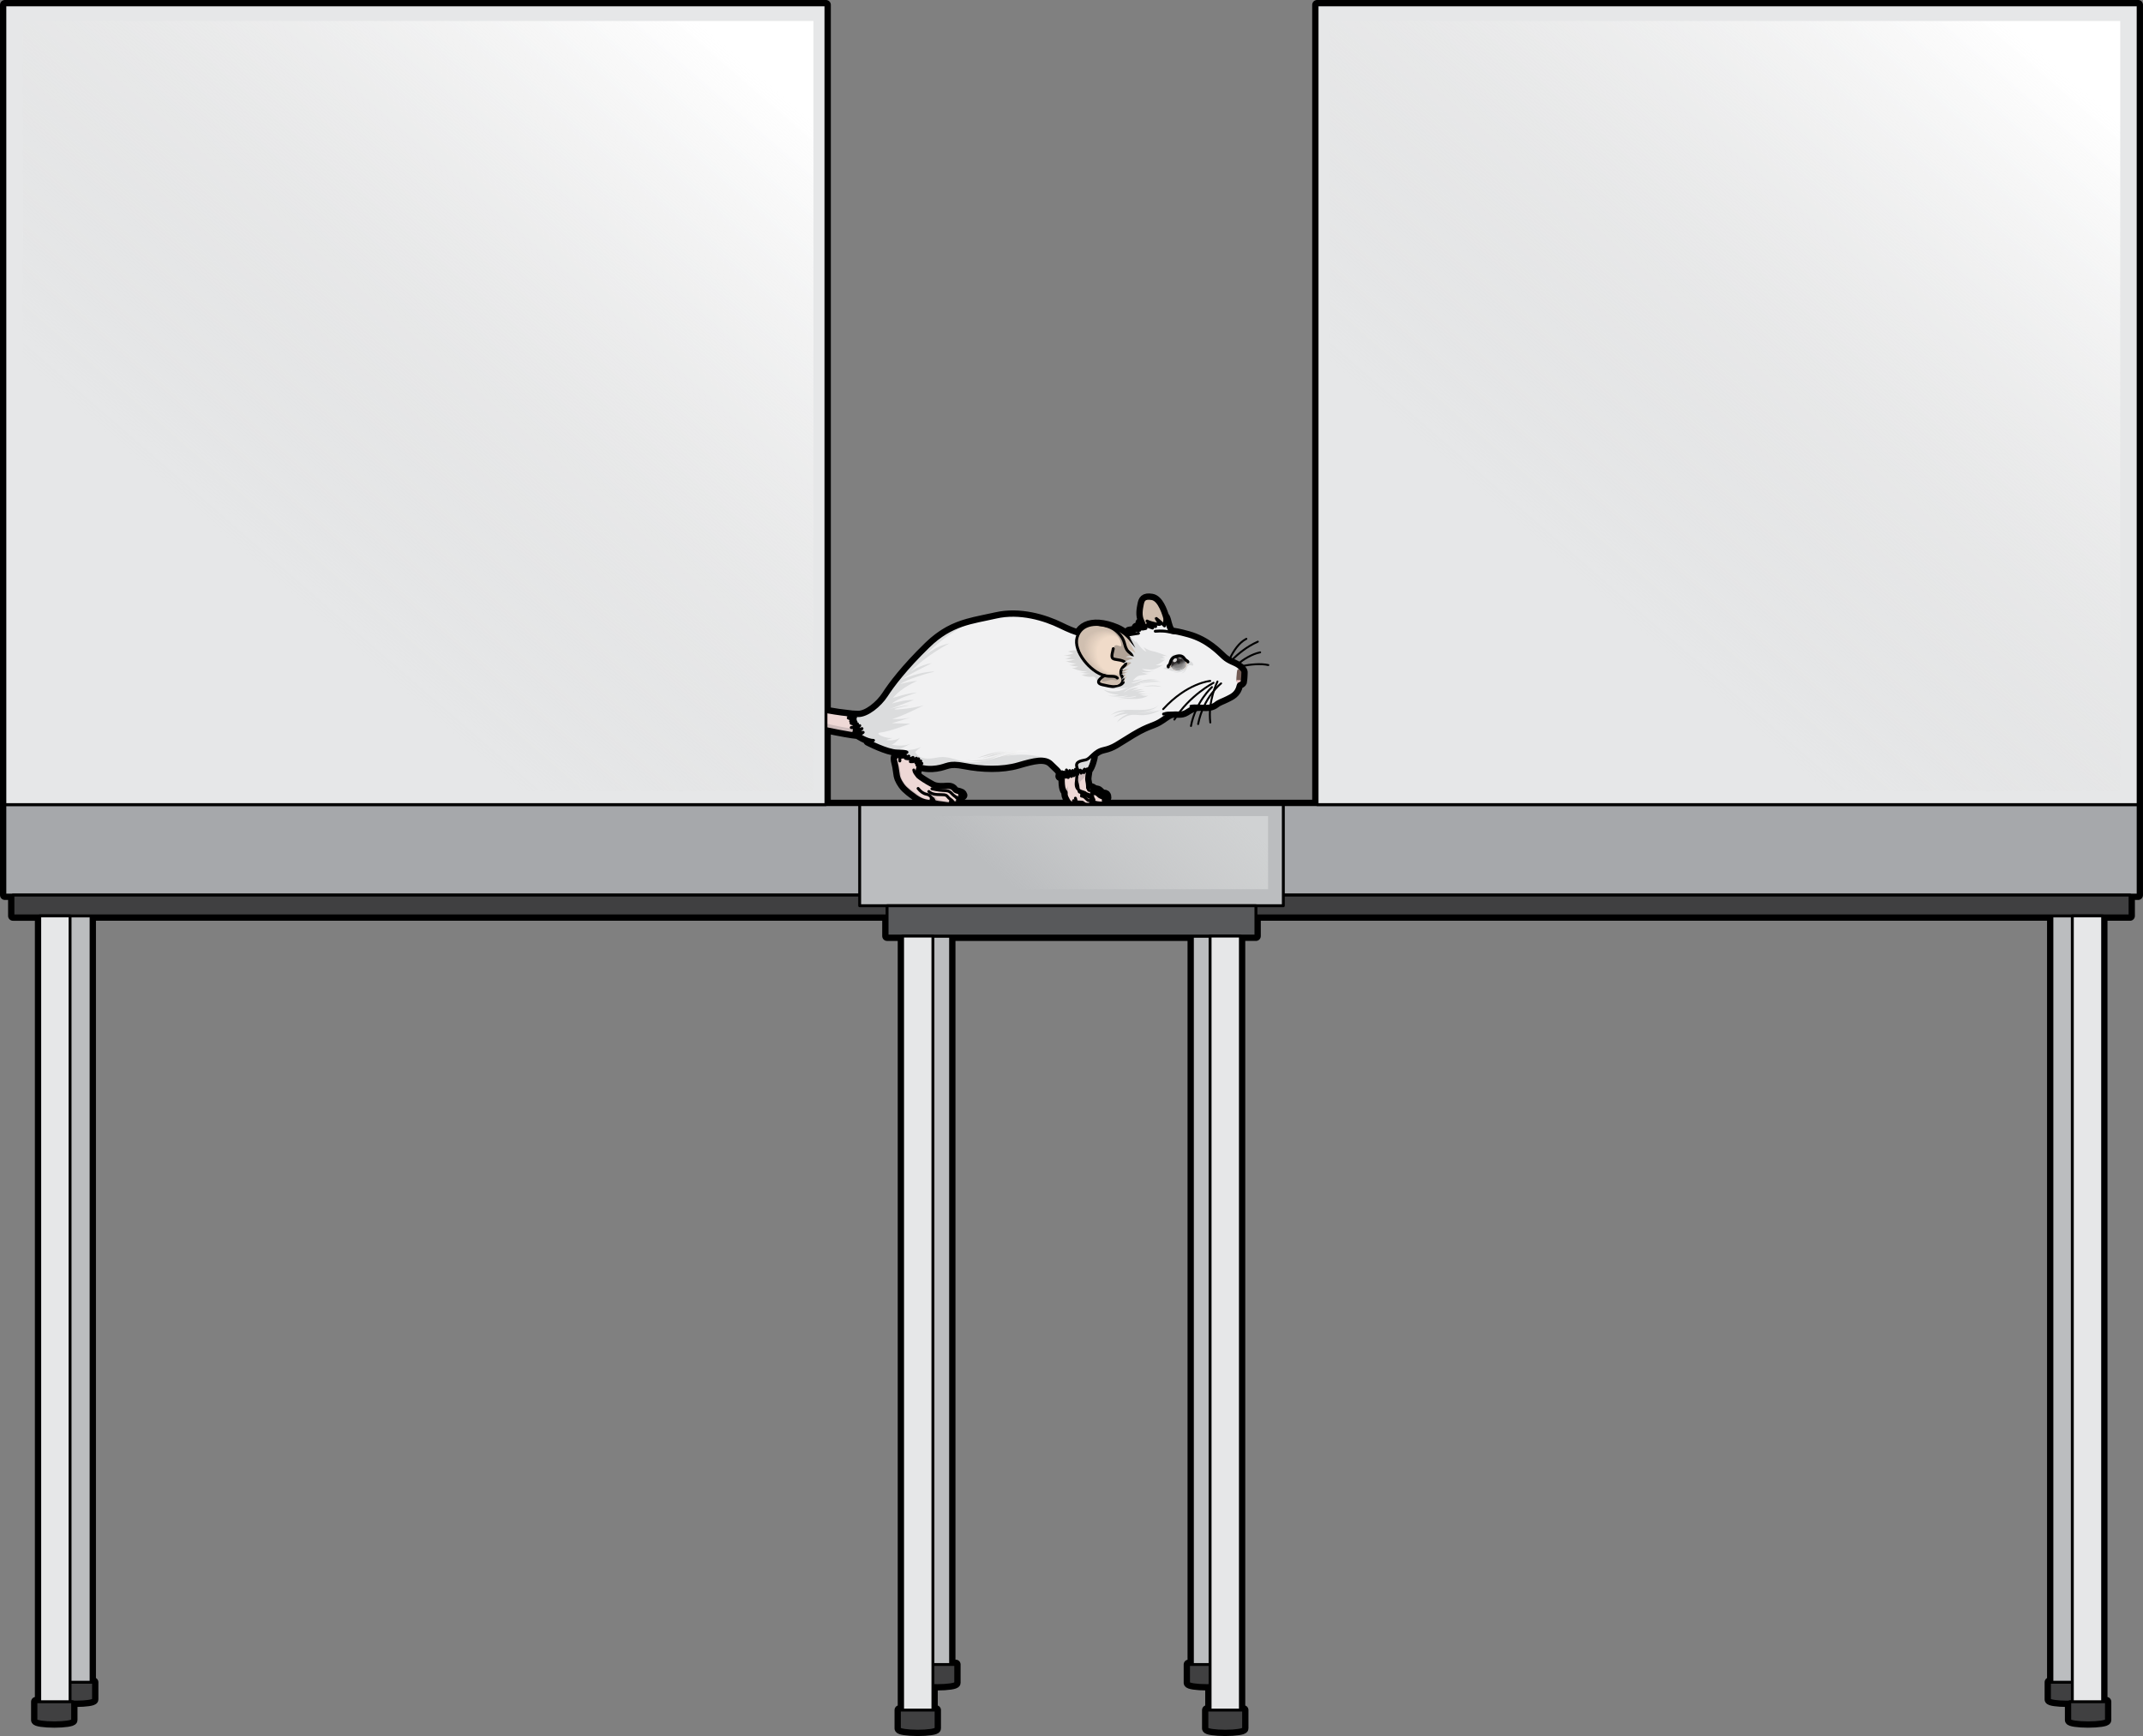 <?xml version="1.0" encoding="utf-8"?>
<!-- Generator: Adobe Illustrator 16.0.0, SVG Export Plug-In . SVG Version: 6.00 Build 0)  -->
<!DOCTYPE svg PUBLIC "-//W3C//DTD SVG 1.0//EN" "http://www.w3.org/TR/2001/REC-SVG-20010904/DTD/svg10.dtd">
<svg version="1.0" id="Layer_1" xmlns="http://www.w3.org/2000/svg" xmlns:xlink="http://www.w3.org/1999/xlink" x="0px" y="0px"
	 width="552.5px" height="447.535px" viewBox="0 0 552.5 447.535" enable-background="new 0 0 552.5 447.535" xml:space="preserve">
<rect x="0" y="0" width="552.5" height="447.535" fill="#808080" stroke="none"/>
<g>
	<path fill="none" stroke="#000000" stroke-width="2.5" stroke-linecap="round" stroke-linejoin="round" stroke-miterlimit="10" d="
		M339.556,1.25v206.167h-8.693H221.636h-8.693v-19.596c3.746,0.788,6.77,1.324,8.24,1.445c0,0,2.363,1.632,4.02,1.599
		c0,0-0.613,0.246-1.367,0.142c0,0,4.912,2.563,7.451,2.601c2.537,0.038,3.105,0.339,2.033,0.505s-1.959,0.645-2.424,1.157
		c0,0,0.59-0.415,1.391-0.565c-1.117,0.363-1.391,0.569-1.424,0.936c-0.033,0.369,0.412,1.449,0.596,3.176s0.494,2.254,1.281,3.44
		c0.789,1.185,2.775,2.527,2.775,2.527c1.77,1.444,3.133,1.732,4.16,1.816c0.672,0.055,0.738-0.268,0.707-0.497
		c0.174,0.049,0.334,0.316,0.334,0.316c0.002-0.043-0.016-0.064-0.02-0.103c0.053,0.055,0.1,0.106,0.166,0.174
		c0.41,0.417,1.447,0.354,2.988,0.628c1.541,0.274,1.502-0.319,1.502-0.319c0.086,0.018,0.174,0.036,0.266,0.053
		c0.051,0.065,0.086,0.122,0.086,0.122c0.002-0.047-0.016-0.069-0.02-0.109c0.658,0.124,1.375,0.198,1.514-0.269
		c0.021-0.073,0.023-0.145,0.016-0.215c0.154,0.079,0.285,0.297,0.285,0.297c0.018-0.571-0.381-0.667-0.465-0.681
		c-0.199-0.255-0.49-0.428-0.49-0.428c0.699,0.115,1.123,0.003,1.182-0.73c0.002-0.005,0-0.009,0-0.014
		c0.184-0.023,0.434,0.194,0.434,0.194c-0.125-0.433-0.414-0.502-0.572-0.508c-0.342-0.275-1.252-0.156-1.688-0.796
		c-0.553-0.813-1.268-0.724-2.455-0.643c-1.188,0.078-2.299-0.042-3.008-0.395c-0.709-0.354-2.172-1.211-3.262-1.979
		c-0.246-0.174-0.426-0.335-0.563-0.494l-0.252-0.421c-0.15-0.413-0.047-0.867,0.16-1.529c0.096-0.306,0.191-0.695,0.281-1.102
		c0.09-0.032,0.197-0.074,0.316-0.121c0.016-0.006,0.031-0.013,0.047-0.02c0.152-0.061,0.316-0.13,0.506-0.216l-0.553,0.546
		c0,0,1.422,0.753,4.291,0.352c2.869-0.398,2.916-1.496,7.334-0.627c4.416,0.87,9.611,1.041,13.688-0.15
		c4.078-1.19,7.063-1.962,8.783-0.213c0.043,0.045,0.084,0.084,0.125,0.127c-0.035-0.042-0.084-0.082-0.121-0.123
		c1.717,1.745,2.5,1.98,2.131,3.389c0,0,0.412-0.388,0.475-1.146c0,0,0.307,0.914,0.098,1.404c0,0,0.146-0.201,0.264-0.522
		c-0.023,0.64-0.08,1.402-0.002,2.361c0.164,1.985,0.727,1.599,0.709,2.2c-0.018,0.603-0.027,0.729,0.553,1.791
		c0.58,1.063,1.174,0.796,1.512,0.914c0.123,0.044,0.209-0.029,0.27-0.138c0.018,0.018,0.029,0.031,0.029,0.031
		c-0.006-0.021-0.012-0.034-0.018-0.053c0.096-0.19,0.121-0.471,0.121-0.471c0.488,0.612,1.521,0.03,1.99,0.513
		c0.467,0.482,0.828,0.354,1.457,0.405c0.201,0.017,0.332-0.065,0.428-0.179c0.002-0.003,0.004-0.005,0.006-0.008
		c0.021-0.027,0.045-0.055,0.063-0.086c0.025,0.029,0.045,0.051,0.045,0.051c-0.008-0.033-0.018-0.059-0.027-0.088
		c0.025-0.051,0.047-0.102,0.063-0.153c0.217-0.107,0.461,0.3,0.461,0.3c0.016-0.459-0.248-0.609-0.396-0.659
		c0-0.004,0-0.015,0-0.015c0.035-0.06,0.057-0.118,0.076-0.178c0.076,0.028,0.168,0.084,0.281,0.182
		c0.02,0.018,0.051,0.032,0.076,0.049c0.018,0.011,0.031,0.03,0.051,0.038l-0.01-0.012c0.521,0.317,1.752,0.447,2.389,0.343
		c0.416-0.069,0.42-0.433,0.359-0.711c0.15-0.034,0.369,0.153,0.369,0.153c-0.1-0.333-0.311-0.396-0.443-0.405
		c-0.016-0.043-0.029-0.074-0.029-0.074c0.188-0.101,0.264-0.274,0.287-0.453c0.145-0.106,0.42,0.133,0.42,0.133
		c-0.098-0.332-0.307-0.396-0.441-0.405c-0.01-0.034-0.02-0.066-0.035-0.098c0.139-0.144,0.436,0.114,0.436,0.114
		c-0.148-0.498-0.561-0.407-0.561-0.407c-0.021,0.043-0.023,0.076-0.033,0.113c-0.049-0.038-0.09-0.089-0.152-0.106
		c-0.137-0.035-0.25-0.086-0.357-0.145c-0.254-0.139-0.461-0.344-0.762-0.666c-0.359-0.385-1.254-0.365-1.531-0.35
		c0.002-0.001,0.004-0.001,0.006-0.002c-0.061,0.004-0.098,0.008-0.098,0.008s0.205-0.083,0.082-0.274
		c-0.029-0.043-0.084-0.083-0.152-0.121c-0.002-0.001-0.002-0.003-0.004-0.004h-0.002c-0.389-0.217-1.281-0.348-1.281-0.348
		s-0.002-0.761-0.186-1.617c-0.174-0.816,0.102-1.584,0.219-2.744c0.902-1.023,1.348-3.368,1.348-3.368
		c-0.154-0.081-0.346-0.144-0.553-0.193c0.766-0.732,1.66-1.689,3.262-2.038c2.543-0.554,3.242-1.344,7.518-3.915
		c4.275-2.572,5.301-2.188,7.5-3.705c1.211-0.835,1.975-1.408,2.707-1.515c1.242-0.177,2.352,0.235,3.512-0.475
		c1.158-0.709,2.195-1.471,4.004-1.323c1.809,0.148,2.84-0.064,3.658-0.717c0.814-0.653,1.723-0.876,2.871-1.46
		c1.148-0.581,2.52-1.114,2.971-3.186c0.033-0.16,0.107-0.261,0.197-0.333c0.32-0.046,0.762-0.322,0.828-0.522
		c0.025-0.078,0.045-0.286,0.059-0.511c0.1-0.7,0.1-1.729,0.123-2.008c0.008-0.117-0.059-0.265-0.162-0.426
		c-0.041-0.088-0.096-0.163-0.164-0.23c-0.217-0.25-0.541-0.536-0.99-0.857c-0.92-0.658-2.42-0.95-3.76-2.161
		c-1.342-1.211-4.143-4.331-9.063-5.694c-4.916-1.364-4.064-0.518-4.707-1.443c-0.645-0.924-0.758-2.492-1.17-3.283
		c0,0-0.025,0.151-0.055,0.366c-0.021-0.077-0.047-0.158-0.07-0.238c-0.002-0.005-0.002-0.01-0.004-0.015l0,0
		c-0.582-1.995-1.645-4.721-3.326-5.001c-2.004-0.332-2.24,0.474-2.455,1.547c-0.215,1.072-0.566,2.779,0.127,4.148
		c0.037,0.075,0.057,0.136,0.086,0.204c0.047,0.106,0.094,0.214,0.123,0.309c0.008,0.025,0.012,0.048,0.018,0.073
		c0.049,0.171,0.074,0.326,0.09,0.474c-0.359-0.166-0.697-0.343-0.949-0.519c0,0,0.432,0.69,1.002,1.148
		c0.008,0.064,0.014,0.129,0.025,0.197c0,0.006,0,0.011,0.002,0.017c0.01,0.058,0.029,0.124,0.043,0.188
		c-0.424,0.091-1.176,0.14-2.066-0.317c0,0,0.305,0.49,0.836,0.703c0,0-1.299,0.028-2.74,0.326c0,0,0.805-0.02,1.367,0.365
		c0,0-0.564,0.242-2.193,0.504c-0.691-0.597-1.51-1.136-2.484-1.544c-1.594-0.665-3.102-1.046-4.449-1.139
		c-0.01-0.002-0.02-0.004-0.031-0.005l0.004,0.003c-2.479-0.165-4.406,0.658-5.307,2.535c-1.555-0.443-3.014-1.09-4.719-1.925
		c-3.949-1.932-10.348-3.928-16.518-2.511c-2.518,0.577-4.877,0.973-7.195,1.628c0.006-0.003,0.012-0.007,0.018-0.011
		c-0.066,0.02-0.135,0.042-0.201,0.063c-0.256,0.073-0.512,0.152-0.768,0.234c-0.141,0.045-0.281,0.089-0.424,0.136
		c-0.287,0.098-0.576,0.203-0.863,0.313c-0.105,0.039-0.209,0.075-0.314,0.116c-0.391,0.155-0.781,0.321-1.174,0.503
		c-0.074,0.034-0.148,0.074-0.223,0.109c-0.314,0.151-0.631,0.31-0.947,0.48c-0.135,0.074-0.271,0.155-0.408,0.232
		c-0.258,0.146-0.516,0.3-0.773,0.462c-0.152,0.095-0.305,0.195-0.457,0.296c-0.25,0.166-0.502,0.342-0.754,0.524
		c-0.152,0.11-0.305,0.22-0.457,0.336c-0.27,0.205-0.543,0.427-0.814,0.652c-0.133,0.111-0.266,0.216-0.4,0.331
		c-0.406,0.352-0.814,0.722-1.227,1.123c-5.98,5.819-9.217,10.169-10.863,12.702c-1.646,2.532-4.916,5.228-7.322,5.158
		c-0.65-0.02-1.139-0.044-1.52-0.07c-0.371-0.06-0.77-0.113-1.217-0.153c-1.174-0.104-3.068-0.369-5.516-0.806V1.25H1.25v206.167
		v23.329h2.086v5.365h6.906v202.583H9.26v4.733c0,0.391,2.12,0.707,4.734,0.707s4.734-0.316,4.734-0.707v-4.655
		c0.3,0.009,0.611,0.015,0.93,0.015c2.461,0,4.457-0.298,4.457-0.665v-4.458h-0.626V236.111h205.21v5.202h4v199.53h-0.822v4.734
		c0,0.39,2.119,0.707,4.734,0.707c2.613,0,4.734-0.317,4.734-0.707v-4.734h-0.824v-6.332c0.371,0.014,0.752,0.023,1.15,0.023
		c2.613,0,4.734-0.316,4.734-0.707v-4.734h-1.322v-187.78h62.332v187.78h-0.994v4.734c0,0.391,2.119,0.707,4.732,0.707
		c0.283,0,0.555-0.006,0.824-0.013v6.321h-0.824v4.734c0,0.39,2.121,0.707,4.734,0.707c2.615,0,4.734-0.317,4.734-0.707v-4.734
		h-0.824v-199.53h4.002v-5.202h205.211v197.553h-0.627v4.458c0,0.367,1.996,0.665,4.457,0.665c0.264,0,0.52-0.005,0.771-0.012v4.652
		c0,0.391,2.119,0.707,4.732,0.707c2.615,0,4.734-0.316,4.734-0.707v-4.733h-0.982V236.111h7.066v-5.365h2.086v-23.329V1.25H339.556
		z"/>
	<g>
		<g>
			
				<path fill="none" stroke="#000000" stroke-width="2.5" stroke-linecap="round" stroke-linejoin="round" stroke-miterlimit="10" d="
				M236.816,197.088c0.043-0.193,0.084-0.389,0.121-0.581c0.139-0.077,0.289-0.183,0.447-0.326
				C237.384,196.181,237.208,196.767,236.816,197.088z M277.603,199.204c0.014,0.096,0.02,0.194,0.014,0.294
				C277.615,199.397,277.609,199.3,277.603,199.204z"/>
			<g>
				<path fill="none" stroke="#000000" stroke-width="0.5" stroke-linecap="round" stroke-miterlimit="10" d="M315.16,173.093
					c0,0,3.365-5.123,9.137-7.678"/>
				<path fill="none" stroke="#000000" stroke-width="0.5" stroke-linecap="round" stroke-miterlimit="10" d="M316.505,172.631
					c0,0,6.469-2.088,10.486-1.186"/>
				<path fill="none" stroke="#000000" stroke-width="0.5" stroke-linecap="round" stroke-miterlimit="10" d="M316.771,173.389
					c0,0,3.705-4.277,8.117-5.225"/>
				<path fill="none" stroke="#000000" stroke-width="0.5" stroke-linecap="round" stroke-miterlimit="10" d="M315.722,173.222
					c0,0,1.852-6.639,5.607-8.541"/>
			</g>
			<g>
				<path fill="#EED8D6" d="M218.458,184.259c-3.178-0.282-11.601-1.736-22.13-4.601c-10.53-2.862-25.661-7.672-39.17-8.507
					c-13.509-0.834-29.183,0.333-33.319,1.312s-6.724,1.525-5.953,2.021c0.771,0.496,3.963-0.162,8.206-0.465
					c4.243-0.302,20.269-2.452,33.744,0.111c13.476,2.563,21.382,5.104,31.724,8.275c10.342,3.173,25.648,6.536,29.623,6.861
					c4.352,0.355,2.305-3.058,2.305-3.058S222.923,184.653,218.458,184.259z"/>
				<path fill="#CEBCBC" d="M223.806,186.92c-0.588,0.6-1.617,0.97-3.396,0.925c-4.971-0.131-22.975-5.479-37.957-9.47
					c-14.979-3.992-24.363-6.512-35.263-6.298s-19.631,0.597-24.468,1.501c-4.828,0.904-3.506-0.013-2.014-0.371
					c-2.213,0.543-3.371,0.922-2.822,1.276c0.771,0.496,3.963-0.162,8.206-0.465c4.243-0.302,20.269-2.452,33.744,0.111
					c13.476,2.563,21.382,5.104,31.724,8.275c10.342,3.173,25.648,6.536,29.623,6.861
					C224.248,189.517,224.138,187.899,223.806,186.92z"/>
				
					<path fill="none" stroke="#000000" stroke-width="0.75" stroke-linecap="round" stroke-linejoin="round" stroke-miterlimit="10" d="
					M218.458,184.259c-3.178-0.282-11.601-1.736-22.13-4.601c-10.53-2.862-25.661-7.672-39.17-8.507
					c-13.509-0.834-29.183,0.333-33.319,1.312s-6.724,1.525-5.953,2.021c0.771,0.496,3.963-0.162,8.206-0.465
					c4.243-0.302,20.269-2.452,33.744,0.111c13.476,2.563,21.382,5.104,31.724,8.275c10.342,3.173,25.648,6.536,29.623,6.861
					c4.352,0.355,2.305-3.058,2.305-3.058S222.923,184.653,218.458,184.259z"/>
			</g>
			<g>
				<g>
					<path fill="#EED8D6" d="M280.439,198.399c-0.104,1.262-0.422,2.051-0.238,2.908c0.184,0.856,0.186,1.617,0.186,1.617
						s1.252,0.182,1.439,0.473c0.123,0.191-0.082,0.274-0.082,0.274s1.195-0.114,1.623,0.344c0.428,0.459,0.664,0.689,1.119,0.811
						c0.455,0.123,0.566,0.852,0.08,1.109c0,0,0.432,0.924-0.256,1.037c-0.686,0.112-2.072-0.044-2.506-0.418
						c-0.436-0.374-0.578-0.174-0.516,0.086c0.064,0.26,0.121,0.602-0.266,0.655c-0.385,0.053-0.959-0.164-1.648-0.558
						c-0.686-0.395-1.275-0.444-1.416-1.303c-0.143-0.857,0.521-2.242-0.885-5.236c0,0,0.275-1.291,1.529-1.612
						C279.857,198.267,280.439,198.399,280.439,198.399z"/>
					<g>
						<path fill="#CEBCBC" d="M281.121,203.839c0.201-0.027,0.488-0.104,0.721-0.175c-0.061,0.004-0.098,0.008-0.098,0.008
							s0.205-0.083,0.082-0.274c-0.029-0.044-0.084-0.086-0.156-0.125c-0.264,0.049-0.584,0.044-0.898,0.002
							C280.214,203.201,280.72,203.891,281.121,203.839z"/>
						<path fill="#CEBCBC" d="M284.566,205.936c0.486-0.258,0.375-0.986-0.08-1.109c-0.145-0.037-0.268-0.089-0.381-0.154
							c-0.125,0.03-0.25,0.046-0.352,0.029c-0.361-0.058-0.471-0.432-1.102-0.653c-0.629-0.222-1.004,0.229-1.004,0.229
							c0.402-0.108,0.85-0.044,1.436,0.342c0.588,0.386,0.92,0.47,1.256,0.497s0.348,0.227-0.191,0.268
							c-0.537,0.04-0.658-0.224-1.27-0.669c-0.611-0.443-1.352,0.003-1.352,0.003c0.543-0.096,0.965-0.091,1.33,0.276
							c0.363,0.369,0.957,0.57,1.348,0.731c0.391,0.16,0.324,0.871-0.16,0.916c-0.482,0.046-1.582-0.27-2.217-0.434
							c-0.635-0.166-0.502-1.111-0.871-1.058c-0.371,0.053,0.109,1.08,0.02,1.466c-0.086,0.387-0.762,0.021-1.721-0.311
							c-0.957-0.33-0.93-0.666-0.762-1.356c0.17-0.691-0.18-1.593-0.195-2.102c-0.014-0.508-0.061-1.301,0.475-1.65
							c0.537-0.351,1.305-1.471,1.305-1.471s0.074-0.924,0.053-1.01c-0.016-0.067-0.525-0.209-0.828-0.274
							c-0.135,0.021-0.283,0.05-0.445,0.084c-0.361,0.21-1.014,0.647-1.469,0.958c-0.24,0.375-0.314,0.716-0.314,0.716
							c1.406,2.994,0.742,4.379,0.885,5.236c0.141,0.858,0.73,0.908,1.416,1.303c0.689,0.394,1.264,0.61,1.648,0.558
							c0.387-0.054,0.33-0.396,0.266-0.655c-0.063-0.26,0.08-0.46,0.516-0.086c0.434,0.374,1.82,0.53,2.506,0.418
							C284.998,206.859,284.566,205.936,284.566,205.936z"/>
					</g>
					
						<path fill="none" stroke="#000000" stroke-width="0.75" stroke-linecap="round" stroke-linejoin="round" stroke-miterlimit="10" d="
						M280.439,198.399c-0.104,1.262-0.422,2.051-0.238,2.908c0.184,0.856,0.186,1.617,0.186,1.617s1.252,0.182,1.439,0.473
						c0.123,0.191-0.082,0.274-0.082,0.274s1.195-0.114,1.623,0.344c0.428,0.459,0.664,0.689,1.119,0.811
						c0.455,0.123,0.566,0.852,0.08,1.109c0,0,0.432,0.924-0.256,1.037c-0.686,0.112-2.072-0.044-2.506-0.418
						c-0.436-0.374-0.578-0.174-0.516,0.086c0.064,0.26,0.121,0.602-0.266,0.655c-0.385,0.053-0.959-0.164-1.648-0.558
						c-0.686-0.395-1.275-0.444-1.416-1.303c-0.143-0.857,0.521-2.242-0.885-5.236c0,0,0.275-1.291,1.529-1.612
						C279.857,198.267,280.439,198.399,280.439,198.399z"/>
					
						<path fill="none" stroke="#000000" stroke-width="0.75" stroke-linecap="round" stroke-linejoin="round" stroke-miterlimit="10" d="
						M281.744,203.672c-0.602,0.12-0.969,0.261-1.123-0.092"/>
					
						<path fill="none" stroke="#000000" stroke-width="0.75" stroke-linecap="round" stroke-linejoin="round" stroke-miterlimit="10" d="
						M280.386,202.925c-0.018,0.236,0.09,0.363,0.09,0.363"/>
					
						<path fill="none" stroke="#000000" stroke-width="0.75" stroke-linecap="round" stroke-linejoin="round" stroke-miterlimit="10" d="
						M281.378,204.721c0.473-0.071,0.953-0.216,1.314,0.023c0.363,0.239,0.643,0.663,1.121,0.819
						c0.479,0.158,0.66,0.111,0.752,0.372"/>
					
						<path fill="none" stroke="#000000" stroke-width="0.75" stroke-linecap="round" stroke-linejoin="round" stroke-miterlimit="10" d="
						M281.289,206.641c0.029-0.25-0.428-0.734-0.426-1.264"/>
					
						<path fill="none" stroke="#000000" stroke-width="0.75" stroke-linecap="round" stroke-linejoin="round" stroke-miterlimit="10" d="
						M281.351,205.884c0,0,0.223,0.604,0.58,0.758"/>
					
						<path fill="none" stroke="#000000" stroke-width="0.75" stroke-linecap="round" stroke-linejoin="round" stroke-miterlimit="10" d="
						M281.412,204.321c0,0,1.039-0.252,1.496,0.123c0.457,0.376,0.625,0.657,1.193,0.676c0.57,0.019,0.693-0.004,0.779,0.273"/>
					<path fill="#DBDCDD" d="M281.767,195.195c0,0-0.484,2.556-1.465,3.496v-0.471l-0.865,0.95l0.191-0.888l-0.91,1.026
						l-0.174-0.762c0,0-0.613,0.304-0.719,1.121c0,0,0.408-1.403,0.09-1.132c-0.082,0.072-0.639,1.087-0.662,1.871
						c0,0-1.947-0.709-1.439-3.065C276.32,194.985,280.335,194.45,281.767,195.195z"/>
					
						<path fill="none" stroke="#000000" stroke-width="0.75" stroke-linecap="round" stroke-linejoin="round" stroke-miterlimit="10" d="
						M281.767,195.195c0,0-0.484,2.556-1.465,3.496v-0.471l-0.865,0.95l0.191-0.888l-0.91,1.026l-0.174-0.762
						c0,0-0.613,0.304-0.719,1.121c0,0,0.408-1.403,0.09-1.132c-0.082,0.072-0.639,1.087-0.662,1.871c0,0-1.947-0.709-1.439-3.065
						C276.32,194.985,280.335,194.45,281.767,195.195z"/>
				</g>
				
					<path fill="#FFFFFF" stroke="#000000" stroke-width="0.75" stroke-linecap="round" stroke-linejoin="round" stroke-miterlimit="10" d="
					M284.533,206.483c0,0-0.217-0.172-0.055-0.475c0,0,0.414-0.09,0.561,0.406C285.039,206.415,284.574,206.007,284.533,206.483z"/>
				
					<path fill="#FFFFFF" stroke="#000000" stroke-width="0.75" stroke-linecap="round" stroke-linejoin="round" stroke-miterlimit="10" d="
					M284.726,205.294c0,0-0.215-0.172-0.055-0.475c0,0,0.412-0.091,0.561,0.407C285.232,205.227,284.767,204.816,284.726,205.294z"
					/>
				
					<path fill="#FFFFFF" stroke="#000000" stroke-width="0.75" stroke-linecap="round" stroke-linejoin="round" stroke-miterlimit="10" d="
					M280.947,207.044c0,0-0.127-0.193-0.084-0.468c0,0,0.342-0.013,0.484,0.59C281.347,207.166,280.964,206.712,280.947,207.044z"/>
				
					<path fill="#FFFFFF" stroke="#000000" stroke-width="0.75" stroke-linecap="round" stroke-linejoin="round" stroke-miterlimit="10" d="
					M284.767,205.683c0,0-0.215-0.173-0.055-0.475c0,0,0.414-0.091,0.561,0.407C285.273,205.615,284.808,205.205,284.767,205.683z"
					/>
			</g>
			<g>
				<g>
					<path fill="#EED8D6" d="M277.433,197.775c0,0,0.334,1.757,0.125,3.161c-0.213,1.404-0.148,2.172,0.6,2.74
						c0.748,0.569,1.586,0.416,1.83,0.913c0,0,1.25,0.261,1.396,0.781c0,0,0.396,0.604,0.063,1.18c0,0-0.008,0.889-0.641,0.837
						c-0.629-0.052-0.99,0.077-1.457-0.405c-0.469-0.482-1.502,0.1-1.99-0.513c0,0-0.063,0.749-0.402,0.63
						c-0.338-0.118-0.932,0.149-1.512-0.914c-0.58-1.063-0.57-1.188-0.553-1.79c0.018-0.603-0.545-0.215-0.709-2.201
						c-0.164-1.984,0.258-3.14-0.238-4.068C273.945,198.126,275.691,196.585,277.433,197.775z"/>
					<g>
						<path fill="#CEBCBC" d="M279.056,204.865c0,0,0.213,0.009,0.484,0.024C279.388,204.851,279.228,204.837,279.056,204.865z"/>
						<path fill="#CEBCBC" d="M281.384,205.371c-0.146-0.521-1.396-0.781-1.396-0.781c-0.244-0.497-1.082-0.344-1.83-0.913
							c-0.539-0.41-0.721-0.924-0.703-1.704c-0.164,1.271,0.715,2.342,1.445,2.401c0.754,0.062,2.055,0.703,1.752,0.623
							c-0.182-0.049-0.711-0.086-1.111-0.107c0.555,0.137,0.973,0.609,1.234,0.652c0.334,0.056,0.781,0.092,0.5,0.435
							c-0.281,0.344-0.48-0.32-1.334-0.56s-0.324-0.168,0.068,0.541c0.393,0.707,1.061,0.114,1.113,0.485
							c0.055,0.371,0.146,0.632-0.664,0.565c-0.813-0.066-0.93-0.696-1.832-0.685c-0.9,0.01-1.371-0.45-1.371-0.45
							c0.066,0.568-0.396,1.065-1.121,0.612c-0.723-0.454-1.041-1.72-0.844-2.407c0.195-0.688-0.047-1.497-0.047-1.497
							c-0.09,0.753-0.232,0.771-0.518,0.465c-0.285-0.305-0.459-1.953-0.223-2.074c0.234-0.122,0.611-0.599,0.611-0.599
							l-0.131,0.554c0.34-0.028,0.787-0.668,0.787-0.668l-0.24,0.543c0.285-0.061,0.951-0.627,0.951-0.627l0.057,0.344
							c1.002-0.538,0.818-2.073,0.818-2.073c-0.02-0.293-0.07-0.563-0.133-0.801c-1.672-0.938-3.279,0.48-3.279,0.48
							c0.496,0.929,0.074,2.084,0.238,4.068c0.164,1.986,0.727,1.599,0.709,2.201c-0.018,0.602-0.027,0.728,0.553,1.79
							c0.58,1.063,1.174,0.796,1.512,0.914c0.34,0.119,0.402-0.63,0.402-0.63c0.488,0.612,1.521,0.03,1.99,0.513
							c0.467,0.482,0.828,0.354,1.457,0.405c0.633,0.052,0.641-0.837,0.641-0.837C281.781,205.975,281.384,205.371,281.384,205.371z
							"/>
					</g>
					
						<path fill="none" stroke="#000000" stroke-width="0.75" stroke-linecap="round" stroke-linejoin="round" stroke-miterlimit="10" d="
						M277.433,197.775c0,0,0.334,1.757,0.125,3.161c-0.213,1.404-0.148,2.172,0.6,2.74c0.748,0.569,1.586,0.416,1.83,0.913
						c0,0,1.25,0.261,1.396,0.781c0,0,0.396,0.604,0.063,1.18c0,0-0.008,0.889-0.641,0.837c-0.629-0.052-0.99,0.077-1.457-0.405
						c-0.469-0.482-1.502,0.1-1.99-0.513c0,0-0.063,0.749-0.402,0.63c-0.338-0.118-0.932,0.149-1.512-0.914
						c-0.58-1.063-0.57-1.188-0.553-1.79c0.018-0.603-0.545-0.215-0.709-2.201c-0.164-1.984,0.258-3.14-0.238-4.068
						C273.945,198.126,275.691,196.585,277.433,197.775z"/>
					
						<path fill="none" stroke="#000000" stroke-width="0.75" stroke-linecap="round" stroke-linejoin="round" stroke-miterlimit="10" d="
						M279.988,204.59c-1.213-0.29-1.756-0.271-1.793-0.592"/>
					
						<path fill="none" stroke="#000000" stroke-width="0.75" stroke-linecap="round" stroke-linejoin="round" stroke-miterlimit="10" d="
						M277.359,206.47c0.031-0.409,0.004-0.443-0.102-0.706"/>
					
						<path fill="none" stroke="#000000" stroke-width="0.75" stroke-linecap="round" stroke-linejoin="round" stroke-miterlimit="10" d="
						M281.447,206.551c-0.34-0.505-0.594,0.078-1.07-0.31c-0.475-0.388-0.73-0.949-1.551-1.017"/>
					
						<path fill="none" stroke="#000000" stroke-width="0.75" stroke-linecap="round" stroke-linejoin="round" stroke-miterlimit="10" d="
						M281.57,205.894c-0.213-0.525-0.566-0.142-1.012-0.526c-0.445-0.386-1.129-0.537-1.697-0.584"/>
				</g>
				
					<path fill="#FFFFFF" stroke="#000000" stroke-width="0.75" stroke-linecap="round" stroke-linejoin="round" stroke-miterlimit="10" d="
					M281.228,207.111c0,0-0.184-0.283,0.119-0.573c0,0,0.516,0.052,0.496,0.687C281.843,207.225,281.46,206.571,281.228,207.111z"/>
				
					<path fill="#FFFFFF" stroke="#000000" stroke-width="0.75" stroke-linecap="round" stroke-linejoin="round" stroke-miterlimit="10" d="
					M281.472,206.26c0,0-0.246-0.195-0.063-0.538c0,0,0.469-0.104,0.635,0.461C282.044,206.183,281.517,205.719,281.472,206.26z"/>
				
					<path fill="#FFFFFF" stroke="#000000" stroke-width="0.75" stroke-linecap="round" stroke-linejoin="round" stroke-miterlimit="10" d="
					M281.263,205.533c0,0-0.217-0.172-0.055-0.475c0,0,0.412-0.09,0.559,0.407C281.767,205.466,281.304,205.057,281.263,205.533z"/>
				
					<path fill="#FFFFFF" stroke="#000000" stroke-width="0.75" stroke-linecap="round" stroke-linejoin="round" stroke-miterlimit="10" d="
					M276.853,206.871c0,0-0.127-0.194-0.084-0.467c0,0,0.342-0.014,0.486,0.589C277.255,206.993,276.871,206.54,276.853,206.871z"/>
			</g>
			<g>
				<g>
					<path fill="#EED8D6" d="M240.322,205.886c0,0,0.379,0.798-0.646,0.714c-1.027-0.084-2.391-0.372-4.16-1.816
						c0,0-1.986-1.342-2.775-2.527c-0.787-1.187-1.098-1.713-1.281-3.44c-0.184-1.727-0.629-2.807-0.596-3.176
						c0.033-0.37,0.311-0.576,1.463-0.949c1.152-0.372,1.875-0.553,2.17-1.251l2.752,1.334c0,0-0.367,2.331-0.727,3.482
						c-0.361,1.15-0.432,1.676,0.654,2.444c1.09,0.768,2.553,1.625,3.262,1.979c0.709,0.353,1.82,0.473,3.008,0.395
						c1.188-0.081,1.902-0.171,2.455,0.643c0.553,0.813,1.887,0.391,1.826,1.123c-0.059,0.733-0.482,0.846-1.182,0.73
						c0,0,0.818,0.479,0.654,1.027c-0.162,0.547-1.121,0.351-1.846,0.202c0,0,0.039,0.594-1.502,0.319
						c-1.541-0.273-2.578-0.211-2.988-0.628C240.455,206.074,240.322,205.886,240.322,205.886z"/>
					<path fill="#CEBCBC" d="M240.863,206.49c0.41,0.417,1.447,0.354,2.988,0.628c1.541,0.274,1.502-0.319,1.502-0.319
						c0.725,0.148,1.684,0.345,1.846-0.202c0.164-0.548-0.654-1.027-0.654-1.027c0.699,0.115,1.123,0.003,1.182-0.73
						c0.004-0.046,0.002-0.086-0.004-0.123c-0.371,0.509-0.762,0.216-1.195,0.152c-0.5-0.073-0.643-0.275-0.988-0.717
						c-0.344-0.44-0.4-0.54-1.191-0.574c-0.791-0.032-2.986,0.011-2.986,0.011c0.715,0.186,2.076,0.233,2.895,0.332
						c0.818,0.1,1.174,0.794,1.652,1.151s0.75,0.538,0.814,0.893c0.068,0.354-0.457,0.565-0.904,0.212
						c-0.447-0.354-0.816-0.894-1.326-1.252c-0.512-0.359-0.9-0.265-1.914-0.283c-1.016-0.02-2.434-0.168-2.434-0.168
						c0.322,0.344,2.289,0.378,3.238,0.424s0.896,0.677,1.287,0.962c0.389,0.286,0.26,0.689-0.123,0.721
						c-0.383,0.033-0.824-0.035-2.141-0.238c-1.316-0.204-0.895-1.09-2.02-1.309c-1.125-0.22-1.881-1.074-2.543-1.129
						c-0.664-0.054,0.109,0.581,0.826,0.766c0.715,0.186,1.102,0.502,1.102,0.502c0.369,0.922,0.137,1.061-1.111,0.768
						c-1.246-0.292-2.176-1.354-3.861-2.476c-1.688-1.122-2.504-2.776-2.559-3.67c-0.053-0.894-0.666-3.103-0.801-3.78
						c-0.137-0.679,0.314-0.737,0.602-0.746c0.285-0.008,1.578,0.479,1.578,0.479l-0.516,0.116c0.766,0.349,1.59,0.353,1.59,0.353
						l-0.381,0.382c1.205,0.416,1.848,0.31,1.848,0.31l-0.344,0.321c0.238,0.03,0.625-0.079,1.021-0.233
						c0.23-1.078,0.41-2.221,0.41-2.221l-2.752-1.334c-0.295,0.698-1.018,0.879-2.17,1.251c-1.152,0.373-1.43,0.579-1.463,0.949
						c-0.033,0.369,0.412,1.449,0.596,3.176c0.184,1.728,0.494,2.254,1.281,3.44c0.789,1.186,2.775,2.527,2.775,2.527
						c1.77,1.444,3.133,1.732,4.16,1.816c1.025,0.084,0.646-0.714,0.646-0.714S240.455,206.074,240.863,206.49z"/>
					
						<path fill="none" stroke="#000000" stroke-width="0.75" stroke-linecap="round" stroke-linejoin="round" stroke-miterlimit="10" d="
						M240.322,205.886c0,0,0.379,0.798-0.646,0.714c-1.027-0.084-2.391-0.372-4.16-1.816c0,0-1.986-1.342-2.775-2.527
						c-0.787-1.187-1.098-1.713-1.281-3.44c-0.184-1.727-0.629-2.807-0.596-3.176c0.033-0.37,0.311-0.576,1.463-0.949
						c1.152-0.372,1.875-0.553,2.17-1.251l2.752,1.334c0,0-0.367,2.331-0.727,3.482c-0.361,1.15-0.432,1.676,0.654,2.444
						c1.09,0.768,2.553,1.625,3.262,1.979c0.709,0.353,1.82,0.473,3.008,0.395c1.188-0.081,1.902-0.171,2.455,0.643
						c0.553,0.813,1.887,0.391,1.826,1.123c-0.059,0.733-0.482,0.846-1.182,0.73c0,0,0.818,0.479,0.654,1.027
						c-0.162,0.547-1.121,0.351-1.846,0.202c0,0,0.039,0.594-1.502,0.319c-1.541-0.273-2.578-0.211-2.988-0.628
						C240.455,206.074,240.322,205.886,240.322,205.886z"/>
					
						<path fill="none" stroke="#000000" stroke-width="0.75" stroke-linecap="round" stroke-linejoin="round" stroke-miterlimit="10" d="
						M240.322,205.886c-0.551-0.842-0.771-1.008-1.527-1.158c-0.754-0.15-1.422-0.648-2.094-1.47"/>
					
						<path fill="none" stroke="#000000" stroke-width="0.75" stroke-linecap="round" stroke-linejoin="round" stroke-miterlimit="10" d="
						M239.47,204.045c0,0,0.592,0.697,2.148,0.781c1.557,0.083,2.189-0.071,2.619,0.465c0.428,0.537,0.459,0.51,0.795,0.744
						c0.334,0.234,0.404,0.454,0.32,0.764"/>
					
						<path fill="none" stroke="#000000" stroke-width="0.75" stroke-linecap="round" stroke-linejoin="round" stroke-miterlimit="10" d="
						M240.265,203.344c0,0,1.678,0.402,2.797,0.435c1.119,0.033,1.646,0.076,2.27,0.747c0.625,0.671,0.713,0.606,1.213,1.044"/>
					<g>
						
							<path fill="#FFFFFF" stroke="#000000" stroke-width="0.75" stroke-linecap="round" stroke-linejoin="round" stroke-miterlimit="10" d="
							M240.101,206.305c0,0-0.182-0.282,0.119-0.573c0,0,0.516,0.054,0.496,0.688C240.716,206.42,240.332,205.765,240.101,206.305z"
							/>
						
							<path fill="#FFFFFF" stroke="#000000" stroke-width="0.75" stroke-linecap="round" stroke-linejoin="round" stroke-miterlimit="10" d="
							M245.089,206.857c0,0-0.184-0.281,0.117-0.571c0,0,0.518,0.052,0.498,0.688C245.705,206.974,245.32,206.319,245.089,206.857z"
							/>
						
							<path fill="#FFFFFF" stroke="#000000" stroke-width="0.75" stroke-linecap="round" stroke-linejoin="round" stroke-miterlimit="10" d="
							M246.884,206.563c0,0-0.184-0.284,0.119-0.574c0,0,0.516,0.054,0.496,0.688C247.5,206.678,247.115,206.023,246.884,206.563z"
							/>
						
							<path fill="#FFFFFF" stroke="#000000" stroke-width="0.75" stroke-linecap="round" stroke-linejoin="round" stroke-miterlimit="10" d="
							M247.539,205.1c0,0-0.262-0.213-0.063-0.582c0,0,0.506-0.108,0.684,0.502C248.16,205.02,247.593,204.516,247.539,205.1z"/>
					</g>
				</g>
				
					<path fill="none" stroke="#000000" stroke-width="0.75" stroke-linecap="round" stroke-linejoin="round" stroke-miterlimit="10" d="
					M236.623,200.223c-0.627-0.736-0.963-1.131-1.035-1.725"/>
				
					<path fill="none" stroke="#000000" stroke-width="0.75" stroke-linecap="round" stroke-linejoin="round" stroke-miterlimit="10" d="
					M231.982,196.171c0.111-0.456-0.277-0.688,0.373-1.006s1.59-0.543,2.141-1.726"/>
			</g>
			<g>
				<path fill="#D0BFB0" d="M301.816,163.729c-0.182-0.904-0.771-1.461-1.25-3.363c-0.48-1.902-1.607-5.72-3.613-6.055
					c-2.004-0.332-2.24,0.474-2.455,1.547c-0.215,1.072-0.566,2.779,0.127,4.148s-0.09,1.601,1.033,3.43L301.816,163.729z"/>
				<path fill="#B1A397" d="M295.658,163.437l6.158,0.293c-0.182-0.904-0.771-1.461-1.25-3.363
					c-0.078-0.309-0.174-0.667-0.287-1.053c-0.076,0.571-0.225,1.154-0.502,0.979c-0.514-0.325-2.186-1.087-2.32-1.155
					c-0.137-0.068,0.725,1.195,0.725,1.195c-1.389-0.028-2.943-0.468-2.943-0.468l0.93,0.786c-0.443-0.15-1.031-0.376-1.506-0.566
					C295.283,161.383,294.558,161.646,295.658,163.437z"/>
				
					<path fill="none" stroke="#000000" stroke-width="0.75" stroke-linecap="round" stroke-linejoin="round" stroke-miterlimit="10" d="
					M301.816,163.729c-0.182-0.904-0.771-1.461-1.25-3.363c-0.48-1.902-1.607-5.72-3.613-6.055c-2.004-0.332-2.24,0.474-2.455,1.547
					c-0.215,1.072-0.566,2.779,0.127,4.148s-0.09,1.601,1.033,3.43L301.816,163.729z"/>
			</g>
			<path fill="#F1F1F2" d="M302.201,183.829c1.242-0.177,2.352,0.235,3.512-0.475c1.158-0.709,2.195-1.471,4.004-1.322
				c1.809,0.147,2.84-0.065,3.658-0.718c0.814-0.653,1.723-0.875,2.871-1.459c1.148-0.582,2.52-1.115,2.971-3.187
				c0.135-0.623,0.832-0.354,1.01-0.976s0.17-2.061,0.197-2.398c0.025-0.335-0.396-0.854-1.316-1.514
				c-0.92-0.658-2.42-0.95-3.76-2.161c-1.342-1.211-4.143-4.331-9.063-5.694c-4.916-1.364-4.064-0.518-4.707-1.443
				c-0.645-0.924-0.758-2.492-1.17-3.283c0,0-0.256,1.557-0.176,2.156c0,0-1.367-1.383-2.109-1.909c0,0,0.498,0.928,0.805,1.339
				c0.039,0.055,0.078,0.101,0.111,0.134c0.273,0.277-2.43-0.326-3.32-0.823c0,0,1.307,1.166,2.234,1.412
				c0,0-0.754,0.15-2.041-0.676c0,0,0.492,0.718,1.225,1.074c0,0-2.18-0.687-3.145-1.358c0,0,0.67,1.08,1.445,1.436
				c0,0-1.059,0.505-2.439-0.203c0,0,0.305,0.49,0.836,0.703c0,0-1.299,0.029-2.74,0.326c0,0,0.805-0.02,1.367,0.365
				c0,0-1.551,0.678-7.072,0.987c-5.525,0.312-8.158-0.625-12.107-2.558c-3.949-1.932-10.348-3.928-16.518-2.51
				c-6.17,1.415-11.402,1.707-17.383,7.527c-5.98,5.819-9.217,10.169-10.863,12.702s-4.916,5.229-7.322,5.158
				c-2.408-0.07-2.736-0.224-2.736-0.224s1.168,0.73,2.098,0.765c0,0-1.33,0.229-1.867,0.06c0,0,1.137,0.601,1.82,0.529
				c0,0-0.965,0.386-1.213,0.324c0,0,0.672,0.061,1.389,0.116c0,0-0.721,0.53-1.262,0.403c0,0,1.107,0.445,1.641,0.141
				c0,0-0.617,0.788-1.604,0.961c0,0,1.127,0.178,2.199-0.496c0,0-0.793,0.909-1.438,1.026c0,0,1.258,0.145,2.012-0.26
				c0,0-0.971,0.979-2.096,0.76c0,0,1.236,0.418,2.396,0.207c0,0-0.51,0.54-1.352,0.472c0,0,2.363,1.632,4.02,1.599
				c0,0-0.613,0.246-1.367,0.142c0,0,4.912,2.563,7.451,2.601c2.537,0.038,3.105,0.339,2.033,0.505s-1.959,0.645-2.424,1.157
				c0,0,1.215-0.876,2.543-0.555l-1.432,0.433c0,0,1.473,0.12,2.305-0.234c0,0-0.412,0.389-0.893,0.563c0,0,0.986,0.377,1.967-0.22
				l-0.648,0.666c0,0,0.883,0.073,1.521-0.469c0,0-0.406,0.815-1.555,0.891c0,0,1.082,0.215,2.133-0.716
				c0,0,0.064,0.768-0.682,1.088c0,0,0.543,0.086,1.229-0.535c0,0-0.293,0.992-0.979,1.104c0,0,0.477-0.129,1.266-0.487
				l-0.553,0.546c0,0,1.422,0.753,4.291,0.353c2.869-0.399,2.916-1.497,7.334-0.628c4.416,0.87,9.611,1.041,13.688-0.149
				c4.078-1.191,7.063-1.963,8.783-0.214c1.719,1.749,2.504,1.983,2.135,3.393c0,0,0.412-0.388,0.475-1.146
				c0,0,0.307,0.914,0.098,1.404c0,0,0.424-0.515,0.404-1.32c0,0,0.475,0.547,0.471,1.309c0,0,0.328-1.074,0.15-1.851
				c0,0,0.604,1.107,0.449,1.941c0,0,0.479-0.681,0.4-1.787c0,0,0.637,1.025,0.426,1.518c0,0,0.396-0.688,0.338-1.54
				c0,0,0.607,0.854,0.271,1.336c0,0,0.746-0.829,0.434-1.659c0,0,0.525,0.806,0.301,1.507c0,0,0.555-0.59,0.08-2.026
				c-0.475-1.436,0.936-1.617,2.229-1.892c1.293-0.276,2.057-2.373,4.602-2.927c2.543-0.554,3.242-1.344,7.518-3.915
				c4.275-2.572,5.301-2.188,7.5-3.705C300.705,184.509,301.468,183.936,302.201,183.829z"/>
			<g>
				<path fill="#DBDCDD" d="M300.056,172.265c0.463-0.093,0.82-0.187,1.24-1.169c0.418-0.981,0.486-2.331,1.744-2.694
					c0,0-0.621,0.331-0.707,0.873c0,0,1.078-1.266,2.578-0.466c1.502,0.801,0.705,1.244,1.574,1.484
					c0.867,0.241,1.125,0.727,1.176,1.154c0.049,0.428-1.074-0.342-1.465,0.304c-0.393,0.646-0.508,1.525-1.594,1.859
					c0,0,0.807-0.527,0.971-0.979c0,0-1.096,0.969-3.447,0.734c0,0,0.967,0.079,1.584-0.21c0,0-1.605-0.047-2.049-0.336
					C301.222,172.529,299.455,172.385,300.056,172.265z"/>
				<g>
					
						<linearGradient id="SVGID_1_" gradientUnits="userSpaceOnUse" x1="2209.493" y1="397.479" x2="2184.217" y2="406.958" gradientTransform="matrix(0.997 0.082 -0.082 0.997 -1854.358 -401.646)">
						<stop  offset="0" style="stop-color:#FFFFFF"/>
						<stop  offset="0.901" style="stop-color:#D9D9D9"/>
					</linearGradient>
					<path fill="url(#SVGID_1_)" d="M236.597,197.226c-0.125,0.042-0.191,0.06-0.191,0.06
						C236.472,197.274,236.537,197.253,236.597,197.226z"/>
					
						<linearGradient id="SVGID_2_" gradientUnits="userSpaceOnUse" x1="2203.697" y1="383.01" x2="2178.506" y2="392.456" gradientTransform="matrix(0.997 0.082 -0.082 0.997 -1854.358 -401.646)">
						<stop  offset="0" style="stop-color:#FFFFFF"/>
						<stop  offset="0.901" style="stop-color:#D9D9D9"/>
					</linearGradient>
					<path fill="url(#SVGID_2_)" d="M219.365,185.942c-0.045-0.004-0.068-0.006-0.068-0.006
						C219.314,185.941,219.339,185.942,219.365,185.942z"/>
					
						<linearGradient id="SVGID_3_" gradientUnits="userSpaceOnUse" x1="2207.215" y1="392.06" x2="2182.01" y2="401.512" gradientTransform="matrix(0.997 0.082 -0.082 0.997 -1854.358 -401.646)">
						<stop  offset="0" style="stop-color:#FFFFFF"/>
						<stop  offset="0.901" style="stop-color:#D9D9D9"/>
					</linearGradient>
					<path fill="url(#SVGID_3_)" d="M235.058,191.593c0.1-0.047,0.199-0.096,0.301-0.149L235.058,191.593z"/>
					<path fill="#DBDCDD" d="M255.585,195.723c-7.896,2.317-9.457-1.366-14.193-0.398c-4.736,0.967-5.148-1.269-5.393-1.373
						c-0.246-0.104,1.471-1.405,1.471-1.405c-2.473,1.238-5.732,0.718-5.732,0.718l3.32-1.671c-2.496,1.177-5.242,0.327-5.242,0.327
						c0.848-0.016,2.17-1.685,2.17-1.685c-1.43,0.898-3.52,0.56-3.52,0.56l1.83-0.614c-1.311,0.486-5.412-1.12-3.191-1.36
						c2.221-0.243,7.553-2.263,7.553-2.263l-4.732-0.133c1.188-0.313,4.016-1.206,5.068-1.541c-2.281,0.668-4.979,0.448-4.979,0.448
						c2.242-0.494,8.076-3.489,8.076-3.489c-2.256,0.663-7.469,1.252-7.449,1c0.021-0.251,3.896-1.036,3.896-1.036
						c-2.209,0.072-5.25,1.011-5.25,1.011l6.293-2.365c-2.363-0.108-5.578,0.897-5.578,0.897c1.293-1.333,6.5-2.854,6.5-2.854
						c-2.643,0.207-6.301,1.433-6.301,1.433c2.352-2.856,6.289-4.397,6.289-4.397c-2.039,0.088-4.387,0.827-4.387,0.827
						c1.715-1.3,7.174-2.801,7.174-2.801s3.447-0.733,0.027-0.336s-6.854,1.979-6.854,1.979c1.625-1.222,7.803-4.273,7.803-4.273
						c-3.266,0.579-5.428,2.181-5.428,2.181c3.896-4.169,9.906-7.233,9.906-7.233c-3.811,0.738-6.225,3.116-6.729,3.651
						c3.012-3.382,7.607-6.789,11.58-8.814c-3.373,0.952-6.658,2.457-10.205,5.911c-5.98,5.819-9.217,10.169-10.863,12.702
						s-4.916,5.229-7.322,5.158c-2.408-0.07-2.736-0.224-2.736-0.224s1.168,0.73,2.098,0.765c0,0-1.33,0.229-1.867,0.06
						c0,0,1.137,0.601,1.82,0.529c0,0-0.822,0.33-1.145,0.33c0.191,0.017,0.74,0.065,1.32,0.11c0,0-0.721,0.53-1.262,0.403
						c0,0,1.107,0.445,1.641,0.141c0,0-0.617,0.788-1.604,0.961c0,0,1.127,0.178,2.199-0.496c0,0-0.793,0.909-1.438,1.026
						c0,0,1.258,0.145,2.012-0.26c0,0-0.971,0.979-2.096,0.76c0,0,1.236,0.418,2.396,0.207c0,0-0.51,0.54-1.352,0.472
						c0,0,2.363,1.632,4.02,1.599c0,0-0.613,0.246-1.367,0.142c0,0,4.912,2.563,7.451,2.601c2.537,0.038,3.105,0.339,2.033,0.505
						s-1.959,0.645-2.424,1.157c0,0,1.215-0.876,2.543-0.555l-1.432,0.433c0,0,1.473,0.12,2.305-0.234c0,0-0.412,0.389-0.893,0.563
						c0,0,0.986,0.377,1.967-0.22l-0.648,0.666c0,0,0.883,0.073,1.521-0.469c0,0-0.406,0.815-1.555,0.891
						c0,0,1.082,0.215,2.133-0.716c0,0,0.064,0.768-0.682,1.088c0,0,0.543,0.086,1.229-0.535c0,0-0.238,0.803-0.787,1.045
						c0.209-0.068,0.58-0.203,1.074-0.428l-0.553,0.546c0,0,1.422,0.753,4.291,0.353c2.869-0.399,2.916-1.497,7.334-0.628
						c4.416,0.87,9.611,1.041,13.688-0.149c4.078-1.191,7.063-1.963,8.783-0.214c0.043,0.045,0.084,0.084,0.125,0.127
						C269.654,194.789,263.244,193.476,255.585,195.723z"/>
					
						<linearGradient id="SVGID_4_" gradientUnits="userSpaceOnUse" x1="2205.28" y1="385.902" x2="2179.966" y2="395.395" gradientTransform="matrix(0.997 0.082 -0.082 0.997 -1854.358 -401.646)">
						<stop  offset="0" style="stop-color:#FFFFFF"/>
						<stop  offset="0.901" style="stop-color:#D9D9D9"/>
					</linearGradient>
					<path fill="url(#SVGID_4_)" d="M234.994,184.884c0.137-0.039,0.271-0.081,0.404-0.128
						C235.398,184.756,235.246,184.804,234.994,184.884z"/>
				</g>
				<path fill="#DBDCDD" d="M298.732,181.727c0,0-0.824,1.286-4.807,1.299c-3.98,0.013-5.389-0.356-7.738,1.44
					c0,0,1.877-1.2,4.016-0.941c0,0-1.971,0.264-3.164,1.394c0,0,2.152-0.925,3.844-0.913c0,0-2.23,0.876-2.934,2.215
					c0,0,1.963-1.745,3.799-1.934c1.836-0.188,3.492,0.795,7.512-1.248c0,0-3.156,0.8-6.463,0.868c0,0,3.357-0.148,4.984-0.903
					c0,0-2.283,0.491-3.678,0.461C294.103,183.464,297.451,183.399,298.732,181.727z"/>
				
					<linearGradient id="SVGID_5_" gradientUnits="userSpaceOnUse" x1="2205.334" y1="386" x2="2180.015" y2="395.495" gradientTransform="matrix(0.997 0.082 -0.082 0.997 -1854.358 -401.646)">
					<stop  offset="0" style="stop-color:#FFFFFF"/>
					<stop  offset="0.901" style="stop-color:#D9D9D9"/>
				</linearGradient>
				<path fill="url(#SVGID_5_)" d="M279.642,167.693c0,0-3.086-0.316-4.277,0.285l1.424,0.435c0,0-1.639,0.628-2.523,0.556
					l1.947,0.285c0,0-1.197,0.664-1.818,0.487c0,0,1.809,0.4,2.838,0.232c0,0-2.021,0.66-2.574,0.424c0,0,1.721,0.713,2.871,0.617
					c0,0-1.449,0.643-2.25,0.323c0,0,1.988,0.544,2.693,0.476c0,0-0.936,0.558-1.74,0.301c0,0,2.51,1.157,4.111,0.971
					c0,0-1.25,0.533-2.359,0.124c0,0,1.73,0.587,3.08,0.381c0,0-1.875,0.418-2.248,0.323c0,0,1.146,0.729,2.813,0.547
					c1.666-0.18,0.094,1.978,3.41,1.805s1.021-5.505,1.021-5.505S283.958,168.492,279.642,167.693z"/>
				<path fill="#DBDCDD" d="M284.492,177.766c0,0,2.328,1.036,4.861,0.101c2.531-0.936,3.297-1.508,4.779-1.514
					c0,0-2.342,0.697-3.773,1.639s0.029,0.172,0.029,0.172s1.049-0.93,3.162-0.884l-2.105,0.885c0,0,1.699-0.58,3.342-0.488
					l-2.25,0.62c0,0,0.992-0.257,2.799-0.066l-1.934,0.35c0,0,1.977,0.67,3.801,0.1c0,0-1.984,0.472-3.455,0.31
					c0,0,1.268,0.568,2.305,0.316c0,0-1.311,0.993-4.18,0.885c-2.871-0.106-3.859,0.065-3.859,0.065s1.721-0.324,3.252-0.411
					s1.73-0.451,1.73-0.451s-2.592,0.636-5.15,0.341c0,0,2.07,0.042,3.002-0.474c0,0-2.719,0.624-5.383,0.066
					c0,0,1.928,0.243,3.027-0.26C288.492,179.066,286.031,179.118,284.492,177.766z"/>
			</g>
			<path fill="#715B54" d="M320.423,173.295c-0.133-0.404-0.221-0.886-0.902-0.861c-0.68,0.022-0.59,0.635-0.689,1.553
				c-0.1,0.919-0.156,1.617,0.086,1.823c0.24,0.208,0.287,0.596,0.623,0.444c0.338-0.15,0.619-0.229,0.686-0.561
				C320.294,175.361,320.423,173.295,320.423,173.295z"/>
			<path fill="#EEC8C7" d="M320.335,174.563c-0.043,0.531,0.031,0.885-0.545,0.805c-0.576-0.078-1.268-0.134-0.982,0.262
				c0.285,0.394,0.283,0.751,0.604,0.706c0.318-0.044,0.764-0.321,0.83-0.522C320.306,175.614,320.335,174.563,320.335,174.563z"/>
			
				<linearGradient id="SVGID_6_" gradientUnits="userSpaceOnUse" x1="-4782.211" y1="-328.901" x2="-4766.981" y2="-328.901" gradientTransform="matrix(-0.958 -0.288 -0.288 0.958 -4410.469 -864.893)">
				<stop  offset="0" style="stop-color:#FFFFFF"/>
				<stop  offset="0.901" style="stop-color:#D9D9D9"/>
			</linearGradient>
			<path fill="url(#SVGID_6_)" d="M248.57,195.826c0,0,3.102,0.806,7.6-0.718c5.26-1.779,6.584-1.868,8.967-1.483
				c0,0-5.953,0.207-8.844,1.728C253.212,196.973,248.57,195.826,248.57,195.826z"/>
			
				<linearGradient id="SVGID_7_" gradientUnits="userSpaceOnUse" x1="-4777.925" y1="-329.048" x2="-4771.372" y2="-329.048" gradientTransform="matrix(-0.958 -0.288 -0.288 0.958 -4410.469 -864.893)">
				<stop  offset="0" style="stop-color:#FFFFFF"/>
				<stop  offset="0.901" style="stop-color:#D9D9D9"/>
			</linearGradient>
			<path fill="url(#SVGID_7_)" d="M253.251,195.504c0,0,5.121-2.057,7.387-1.809L253.251,195.504z"/>
			
				<linearGradient id="SVGID_8_" gradientUnits="userSpaceOnUse" x1="-4776.638" y1="-328.76" x2="-4770.083" y2="-328.76" gradientTransform="matrix(-0.958 -0.288 -0.288 0.958 -4410.469 -864.893)">
				<stop  offset="0" style="stop-color:#FFFFFF"/>
				<stop  offset="0.901" style="stop-color:#D9D9D9"/>
			</linearGradient>
			<path fill="url(#SVGID_8_)" d="M251.935,195.41c0,0,5.121-2.059,7.389-1.81L251.935,195.41z"/>
			
				<linearGradient id="SVGID_9_" gradientUnits="userSpaceOnUse" x1="-4780.317" y1="-329.373" x2="-4773.762" y2="-329.373" gradientTransform="matrix(-0.958 -0.288 -0.288 0.958 -4410.469 -864.893)">
				<stop  offset="0" style="stop-color:#FFFFFF"/>
				<stop  offset="0.901" style="stop-color:#D9D9D9"/>
			</linearGradient>
			<path fill="url(#SVGID_9_)" d="M255.634,195.882c0,0,5.123-2.058,7.389-1.81L255.634,195.882z"/>
			<g>
				<path fill="none" stroke="#000000" stroke-width="0.5" stroke-linecap="round" stroke-miterlimit="10" d="M312.013,175.535
					c0,0-5.93,0.497-12.129,7.271"/>
				<path fill="none" stroke="#000000" stroke-width="0.5" stroke-linecap="round" stroke-miterlimit="10" d="M312.875,176.016
					c0,0-6.238,3.253-10.102,9.481"/>
				<path fill="none" stroke="#000000" stroke-width="0.5" stroke-linecap="round" stroke-miterlimit="10" d="M312.457,177.126
					c0,0-4.24,3.825-5.402,10.028"/>
				<path fill="none" stroke="#000000" stroke-width="0.5" stroke-linecap="round" stroke-miterlimit="10" d="M313.884,175.688
					c0,0-2.539,5.028-1.848,10.566"/>
				<path fill="none" stroke="#000000" stroke-width="0.5" stroke-linecap="round" stroke-miterlimit="10" d="M314.824,176.176
					c0,0-4.537,3.472-5.928,10.477"/>
			</g>
			<path fill="#DBDCDD" d="M290.201,177.421c0,0,3.754-2.93,8.168-2.156C298.369,175.265,293.744,175.368,290.201,177.421z"/>
			<path fill="#DBDCDD" d="M293.107,176.419c0,0,3.357-1.448,6.117-0.67C299.224,175.749,296.134,175.633,293.107,176.419z"/>
			<path fill="#DBDCDD" d="M294.71,177.032c0,0,2.684-0.814,4.818,0.05C299.529,177.082,297.628,176.72,294.71,177.032z"/>
			<g>
				<g>
					
						<path fill="none" stroke="#000000" stroke-width="0.75" stroke-linecap="round" stroke-linejoin="round" stroke-miterlimit="10" d="
						M302.201,183.829c1.242-0.177,2.352,0.235,3.512-0.475c1.158-0.709,2.195-1.471,4.004-1.322
						c1.809,0.147,2.84-0.065,3.658-0.718c0.814-0.653,1.723-0.875,2.871-1.459c1.148-0.582,2.52-1.115,2.971-3.187
						c0.135-0.623,0.832-0.354,1.01-0.976s0.17-2.061,0.197-2.398c0.025-0.335-0.396-0.854-1.316-1.514
						c-0.92-0.658-2.42-0.95-3.76-2.161c-1.342-1.211-4.143-4.331-9.063-5.694c-4.916-1.364-4.064-0.518-4.707-1.443
						c-0.645-0.924-0.758-2.492-1.17-3.283c0,0-0.256,1.557-0.176,2.156c0,0-1.367-1.383-2.109-1.909c0,0,0.498,0.928,0.805,1.339
						c0.039,0.055,0.078,0.101,0.111,0.134c0.273,0.277-2.43-0.326-3.32-0.823c0,0,1.307,1.166,2.234,1.412
						c0,0-0.754,0.15-2.041-0.676c0,0,0.492,0.718,1.225,1.074c0,0-2.18-0.687-3.145-1.358c0,0,0.67,1.08,1.445,1.436
						c0,0-1.059,0.505-2.439-0.203c0,0,0.305,0.49,0.836,0.703c0,0-1.299,0.029-2.74,0.326c0,0,0.805-0.02,1.367,0.365
						c0,0-1.551,0.678-7.072,0.987c-5.525,0.312-8.158-0.625-12.107-2.558c-3.949-1.932-10.348-3.928-16.518-2.51
						c-6.17,1.415-11.402,1.707-17.383,7.527c-5.98,5.819-9.217,10.169-10.863,12.702s-4.916,5.229-7.322,5.158
						c-2.408-0.07-2.736-0.224-2.736-0.224s1.168,0.73,2.098,0.765c0,0-1.33,0.229-1.867,0.06c0,0,1.137,0.601,1.82,0.529
						c0,0-0.965,0.386-1.213,0.324c0,0,0.672,0.061,1.389,0.116c0,0-0.721,0.53-1.262,0.403c0,0,1.107,0.445,1.641,0.141
						c0,0-0.617,0.788-1.604,0.961c0,0,1.127,0.178,2.199-0.496c0,0-0.793,0.909-1.438,1.026c0,0,1.258,0.145,2.012-0.26
						c0,0-0.971,0.979-2.096,0.76c0,0,1.236,0.418,2.396,0.207c0,0-0.51,0.54-1.352,0.472c0,0,2.363,1.632,4.02,1.599
						c0,0-0.613,0.246-1.367,0.142c0,0,4.912,2.563,7.451,2.601c2.537,0.038,3.105,0.339,2.033,0.505s-1.959,0.645-2.424,1.157
						c0,0,1.215-0.876,2.543-0.555l-1.432,0.433c0,0,1.473,0.12,2.305-0.234c0,0-0.412,0.389-0.893,0.563
						c0,0,0.986,0.377,1.967-0.22l-0.648,0.666c0,0,0.883,0.073,1.521-0.469c0,0-0.406,0.815-1.555,0.891
						c0,0,1.082,0.215,2.133-0.716c0,0,0.064,0.768-0.682,1.088c0,0,0.543,0.086,1.229-0.535c0,0-0.293,0.992-0.979,1.104
						c0,0,0.477-0.129,1.266-0.487l-0.553,0.546c0,0,1.422,0.753,4.291,0.353c2.869-0.399,2.916-1.497,7.334-0.628
						c4.416,0.87,9.611,1.041,13.688-0.149c4.078-1.191,7.063-1.963,8.783-0.214c1.719,1.749,2.504,1.983,2.135,3.393
						c0,0,0.412-0.388,0.475-1.146c0,0,0.307,0.914,0.098,1.404c0,0,0.424-0.515,0.404-1.32c0,0,0.475,0.547,0.471,1.309
						c0,0,0.328-1.074,0.15-1.851c0,0,0.604,1.107,0.449,1.941c0,0,0.479-0.681,0.4-1.787c0,0,0.637,1.025,0.426,1.518
						c0,0,0.396-0.688,0.338-1.54c0,0,0.607,0.854,0.271,1.336c0,0,0.746-0.829,0.434-1.659c0,0,0.525,0.806,0.301,1.507
						c0,0,0.555-0.59,0.08-2.026c-0.475-1.436,0.936-1.617,2.229-1.892c1.293-0.276,2.057-2.373,4.602-2.927
						c2.543-0.554,3.242-1.344,7.518-3.915c4.275-2.572,5.301-2.188,7.5-3.705C300.705,184.509,301.468,183.936,302.201,183.829z"/>
					
						<path fill="none" stroke="#000000" stroke-width="0.75" stroke-linecap="round" stroke-linejoin="round" stroke-miterlimit="10" d="
						M299.98,184.08c1.086-0.344,0.99-0.206,2.221-0.251"/>
					
						<path fill="none" stroke="#000000" stroke-width="0.75" stroke-linecap="round" stroke-linejoin="round" stroke-miterlimit="10" d="
						M307.046,182.067c0.43-0.092,1.205-0.111,2.375-0.053"/>
				</g>
				
					<path fill="none" stroke="#000000" stroke-width="0.75" stroke-linecap="round" stroke-linejoin="round" stroke-miterlimit="10" d="
					M302.982,163.145c-1.412-0.095-2.203-0.661-5.127-0.42"/>
				
					<path fill="none" stroke="#000000" stroke-width="0.75" stroke-linecap="round" stroke-linejoin="round" stroke-miterlimit="10" d="
					M287.386,164.021c2.654-0.115,4.533-0.545,6.133-0.761"/>
			</g>
			<g>
				<g>
					<path fill="#D0BFB0" d="M293.722,169.481c0,0-1.027-5.292-5.939-7.347c-4.914-2.052-9.029-1.437-10.084,2.161
						c-1.059,3.597,3.455,8.983,7.068,9.85c0,0-3.068,1.781-0.576,2.367c2.494,0.584,4.244,0.919,5.557-0.371"/>
					<path fill="#B1A397" d="M287.412,174.425c0.668,0.374,0.563,0.618,0.623,0.92s-1.203-0.311-2.121,0.038
						c-0.918,0.35-2.287,0.533-1.766-0.145c0.521-0.677,0.494-0.813,1.129-0.86C285.91,174.333,287.412,174.425,287.412,174.425z"/>
					<g>
						<path fill="#D0BFB0" d="M287.982,163.656c-2.381-2.437-8.506-1.359-8.6,2.754c-0.096,4.115,3.881,7.501,7.162,7.892
							C289.828,174.69,294.177,169.994,287.982,163.656z"/>
						<path fill="#D1C0B1" d="M288.012,163.7c-2.365-2.429-8.43-1.337-8.522,2.756c-0.096,4.095,3.812,7.432,7.077,7.82
							C289.834,174.663,294.149,169.997,288.012,163.7z"/>
						<path fill="#D2C1B2" d="M288.042,163.743c-2.35-2.42-8.354-1.315-8.446,2.758c-0.095,4.075,3.743,7.363,6.993,7.749
							C289.839,174.636,294.121,170,288.042,163.743z"/>
						<path fill="#D3C2B2" d="M288.074,163.787c-2.334-2.413-8.277-1.293-8.37,2.761c-0.094,4.055,3.675,7.293,6.907,7.678
							C289.846,174.609,294.093,170.003,288.074,163.787z"/>
						<path fill="#D4C2B3" d="M288.104,163.831c-2.317-2.405-8.2-1.271-8.293,2.763c-0.094,4.035,3.605,7.224,6.823,7.607
							C289.853,174.582,294.066,170.006,288.104,163.831z"/>
						<path fill="#D5C3B4" d="M288.134,163.875c-2.302-2.397-8.124-1.249-8.216,2.765c-0.093,4.015,3.536,7.155,6.737,7.536
							C289.859,174.555,294.037,170.009,288.134,163.875z"/>
						<path fill="#D6C4B5" d="M288.164,163.917c-2.285-2.389-8.047-1.226-8.139,2.768c-0.092,3.994,3.468,7.085,6.653,7.464
							C289.865,174.527,294.009,170.011,288.164,163.917z"/>
						<path fill="#D7C5B5" d="M288.195,163.961c-2.271-2.381-7.972-1.204-8.063,2.769c-0.092,3.975,3.398,7.017,6.568,7.394
							C289.872,174.5,293.982,170.014,288.195,163.961z"/>
						<path fill="#D8C6B6" d="M288.225,164.005c-2.254-2.372-7.895-1.181-7.985,2.772c-0.092,3.954,3.33,6.948,6.483,7.322
							C289.878,174.473,293.954,170.018,288.225,164.005z"/>
						<path fill="#D9C7B7" d="M288.255,164.049c-2.238-2.365-7.818-1.16-7.908,2.773c-0.091,3.934,3.261,6.878,6.398,7.251
							C289.884,174.446,293.925,170.02,288.255,164.049z"/>
						<path fill="#DAC7B8" d="M288.285,164.092c-2.222-2.356-7.741-1.137-7.831,2.776c-0.09,3.914,3.192,6.809,6.313,7.18
							C289.89,174.418,293.897,170.022,288.285,164.092z"/>
						<path fill="#DBC8B8" d="M288.316,164.136c-2.206-2.349-7.666-1.115-7.755,2.778c-0.09,3.894,3.124,6.74,6.229,7.109
							C289.897,174.392,293.869,170.026,288.316,164.136z"/>
						<path fill="#DCC9B9" d="M288.347,164.18c-2.191-2.341-7.59-1.093-7.679,2.78c-0.089,3.874,3.055,6.671,6.144,7.038
							C289.903,174.364,293.841,170.029,288.347,164.18z"/>
						<path fill="#DDCABA" d="M288.376,164.223c-2.174-2.333-7.513-1.071-7.601,2.783c-0.089,3.854,2.985,6.602,6.059,6.967
							C289.91,174.337,293.813,170.032,288.376,164.223z"/>
						<path fill="#DECBBB" d="M288.407,164.266c-2.159-2.325-7.437-1.048-7.524,2.786c-0.088,3.833,2.917,6.532,5.975,6.896
							C289.916,174.31,293.785,170.035,288.407,164.266z"/>
						<path fill="#DFCCBB" d="M288.437,164.31c-2.143-2.317-7.359-1.025-7.447,2.788c-0.087,3.813,2.848,6.463,5.89,6.824
							C289.921,174.282,293.757,170.038,288.437,164.31z"/>
						<path fill="#E0CDBC" d="M288.468,164.354c-2.127-2.309-7.283-1.003-7.371,2.79c-0.087,3.793,2.779,6.394,5.805,6.753
							C289.928,174.256,293.73,170.041,288.468,164.354z"/>
						<path fill="#E0CDBD" d="M288.498,164.397c-2.111-2.301-7.207-0.981-7.293,2.791c-0.087,3.773,2.71,6.325,5.719,6.683
							C289.934,174.229,293.701,170.043,288.498,164.397z"/>
						<path fill="#E1CEBE" d="M288.529,164.441c-2.096-2.292-7.131-0.958-7.217,2.793c-0.086,3.753,2.641,6.256,5.634,6.611
							C289.941,174.201,293.673,170.046,288.529,164.441z"/>
						<path fill="#E2CFBE" d="M288.559,164.484c-2.079-2.284-7.054-0.937-7.141,2.796c-0.085,3.733,2.572,6.187,5.55,6.54
							C289.947,174.174,293.645,170.049,288.559,164.484z"/>
						<path fill="#E3D0BF" d="M288.589,164.528c-2.063-2.277-6.979-0.915-7.063,2.798s2.503,6.117,5.465,6.469
							C289.953,174.146,293.617,170.052,288.589,164.528z"/>
						<path fill="#E4D1C0" d="M288.62,164.572c-2.048-2.269-6.901-0.892-6.986,2.8s2.434,6.048,5.38,6.398
							C289.959,174.119,293.589,170.055,288.62,164.572z"/>
						<path fill="#E5D2C1" d="M288.65,164.615c-2.032-2.261-6.824-0.87-6.91,2.803c-0.083,3.672,2.366,5.979,5.296,6.327
							C289.966,174.092,293.562,170.058,288.65,164.615z"/>
						<path fill="#E6D3C1" d="M288.68,164.659c-2.016-2.253-6.749-0.848-6.833,2.805c-0.083,3.652,2.297,5.909,5.211,6.255
							C289.972,174.065,293.534,170.061,288.68,164.659z"/>
						<path fill="#E7D3C2" d="M288.71,164.703c-2-2.245-6.672-0.825-6.756,2.807c-0.083,3.632,2.228,5.84,5.125,6.184
							C289.978,174.038,293.505,170.064,288.71,164.703z"/>
						<path fill="#E8D4C3" d="M288.741,164.746c-1.983-2.237-6.595-0.803-6.679,2.81c-0.082,3.612,2.158,5.771,5.04,6.113
							C289.985,174.011,293.478,170.066,288.741,164.746z"/>
						<path fill="#E9D5C4" d="M288.772,164.79c-1.97-2.229-6.521-0.781-6.603,2.812c-0.082,3.592,2.09,5.702,4.955,6.042
							C289.991,173.983,293.45,170.07,288.772,164.79z"/>
						<path fill="#EAD6C4" d="M288.802,164.833c-1.953-2.221-6.443-0.758-6.525,2.814c-0.082,3.572,2.021,5.633,4.87,5.97
							C289.997,173.956,293.421,170.072,288.802,164.833z"/>
						<path fill="#EBD7C5" d="M288.833,164.877c-1.938-2.213-6.366-0.736-6.449,2.816c-0.08,3.552,1.952,5.564,4.786,5.899
							C290.003,173.929,293.393,170.075,288.833,164.877z"/>
						<path fill="#ECD8C6" d="M288.863,164.92c-1.921-2.205-6.291-0.714-6.372,2.818c-0.08,3.532,1.883,5.494,4.701,5.828
							C290.009,173.901,293.366,170.079,288.863,164.92z"/>
						<path fill="#EDD8C7" d="M288.893,164.964c-1.905-2.197-6.214-0.691-6.295,2.821c-0.08,3.511,1.814,5.425,4.616,5.757
							S293.337,170.081,288.893,164.964z"/>
						<path fill="#EED9C7" d="M288.923,165.008c-1.89-2.189-6.137-0.67-6.218,2.823c-0.08,3.491,1.745,5.356,4.53,5.686
							C290.022,173.847,293.309,170.084,288.923,165.008z"/>
						<path fill="#EFDAC8" d="M288.954,165.051c-1.873-2.181-6.062-0.647-6.142,2.825c-0.078,3.472,1.677,5.287,4.446,5.615
							C290.029,173.82,293.282,170.087,288.954,165.051z"/>
						<path fill="#F0DBC9" d="M288.984,165.095c-1.857-2.173-5.984-0.625-6.064,2.827c-0.078,3.451,1.607,5.218,4.361,5.544
							C290.035,173.793,293.253,170.09,288.984,165.095z"/>
					</g>
					<path fill="#B1A397" d="M292.822,169.923c0.586,0.565-0.771-0.897-1.482-1.59s-1.041-2.022-1.645-3.151
						c-0.605-1.13-2.004-2.854-4.213-3.737c0,0,2.939,1.919,3.514,4.227c0.572,2.306-1.445-0.696-1.979,1.547
						c-0.533,2.242-0.564,2.622,0.756,2.793s3.271,0.627,2.09,1.632c-1.184,1.003-1.018,2.075-0.533,2.877
						c0.484,0.803,0.059,2.378-1.857,2.538c0,0,2.672,0.45,2.531-2.483c-0.141-2.932,1.955-2.832,1.869-4.228
						C291.826,169.549,292.373,169.49,292.822,169.923z"/>
					
						<path fill="none" stroke="#000000" stroke-width="0.75" stroke-linecap="round" stroke-linejoin="round" stroke-miterlimit="10" d="
						M293.722,169.481c0,0-1.027-5.292-5.939-7.347c-4.914-2.052-9.029-1.437-10.084,2.161c-1.059,3.597,3.455,8.983,7.068,9.85
						c0,0-3.068,1.781-0.576,2.367c2.494,0.584,4.244,0.919,5.557-0.371"/>
					
						<path fill="none" stroke="#000000" stroke-width="0.75" stroke-linecap="round" stroke-linejoin="round" stroke-miterlimit="10" d="
						M292.945,170.434c0,0,0.131-0.814-1.605-2.101c-1.736-1.285-0.93-2.617-2.426-4.518c-1.494-1.9-3.285-2.523-5.611-2.824"/>
					
						<path fill="none" stroke="#000000" stroke-width="0.75" stroke-linecap="round" stroke-linejoin="round" stroke-miterlimit="10" d="
						M284.767,174.146c1.488,0.44,2.611-0.103,3.313,0.653"/>
					
						<path fill="none" stroke="#000000" stroke-width="0.75" stroke-linecap="round" stroke-linejoin="round" stroke-miterlimit="10" d="
						M287.017,167.218c-0.533,2.242-0.564,2.622,0.756,2.793s3.271,0.627,2.09,1.632c-1.184,1.003-1.018,2.075-0.533,2.877
						c0.484,0.803,0.059,2.378-1.857,2.538"/>
				</g>
				<path fill="#DBDCDD" d="M295.15,168.603c-1.695-1.027-2.35-3.368-2.34-3.493c0,0,1.451,2.446,2.727,2.89l-0.705-1.201
					c0,0,0.949,0.798,2.408,1.087s3.791,1.283,3.791,1.283s-0.578-0.175-1.443,0.053l0.809,0.446l-1.377,0.27
					c0,0,0.877,0.156,1.348,0.109c0,0-1.414,1.239-2.49,1.447c0,0,1.26,0.104,2.043-0.129c0,0-1.971,1.32-3.195,1.264
					c-1.223-0.059-2.313-0.189-2.313-0.189s0.979,0.969,3.098,0.422c0,0-2.016,0.852-3.408,0.271c0,0,1.213,0.692,2.076,0.509
					c0,0-0.793,0.358-1.941,0.434c-1.15,0.075-1.818,0.994-2.188,1.388l2.615-0.421c0,0-1.883,0.777-3.088,1.018
					c0,0,1.51,0.166,2.957-0.436c0,0-1.914,1.392-3.896,1.684c-1.824,0.269-3.924,0.233-3.924,0.233s0.527-0.251,1.885-0.531
					c1.355-0.28,1.77-1.847,1.77-1.847c-0.348,0.363-1.035,0.632-1.035,0.632c0.434-0.257,1.195-1.403,1.195-1.403
					c-0.551,0.119-1.379,0.933-1.379,0.933c0.279-0.695,1.227-1.401,1.227-1.401c-0.488,0.122-1.447-0.185-1.447-0.185
					c1.041,0.085,1.926-0.625,1.926-0.625c-0.947,0.313-1.693,0.122-1.693,0.122c0.828-0.03,2.148-1.033,2.148-1.033
					c-0.926,0.448-2.387,0.458-2.387,0.458c1.064-0.206,2.752-1.831,2.752-1.831c-1.17-0.422-2.223,0.405-2.223,0.405
					c0.9-1.297,2.686-1.381,2.686-1.381c-0.59-0.57-1.936-0.419-1.936-0.419c0.91-0.644,2.143-0.185,2.143-0.185
					c-0.355-1.073-1.543-2.085-1.543-2.085l1.965,1.207c-0.154-0.438-1.67-2.88-1.67-2.88c0.789,0.456,1.621,1.536,1.621,1.536
					l-1.486-2.8c1.215,0.688,2.152,2.038,3.656,3.435c1.506,1.396,0.109,1.146,0.109,1.146"/>
			</g>
			<g>
				<path fill="#D0BFB0" d="M301.683,170.888c-0.086,0.358-0.141,0.435-0.451,0.723c-0.311,0.289,0.223,0.523,0.463,0.466
					c0.238-0.058,0.34-0.044,0.469,0.147c0.254,0.38,0.666,0.766,2.115,0.439c1.449-0.325,1.443-0.671,1.641-1.278
					c0.137-0.412,0.492-0.335,0.357-0.739c-0.137-0.405-0.479-0.209-1.012-0.98c-0.531-0.771-1.377-0.634-1.975-0.491
					C302.599,169.34,301.97,169.684,301.683,170.888z"/>
				<g>
					<path fill="#6D6E70" d="M305.636,170.562c0.279,0.984-0.266,1.839-1.357,2.102c-1.092,0.262-2.139-0.168-2.42-1.154
						c-0.279-0.985,0.34-2.072,1.432-2.335C304.382,168.913,305.357,169.575,305.636,170.562z"/>
					<path fill="#6B6C6E" d="M305.61,170.559c0.277,0.975-0.263,1.822-1.345,2.082c-1.081,0.26-2.118-0.167-2.397-1.144
						c-0.276-0.977,0.337-2.053,1.419-2.313C304.369,168.925,305.333,169.582,305.61,170.559z"/>
					<path fill="#696A6C" d="M305.583,170.556c0.275,0.966-0.26,1.804-1.331,2.062c-1.072,0.257-2.1-0.165-2.376-1.132
						c-0.273-0.967,0.334-2.034,1.405-2.292C304.353,168.938,305.31,169.587,305.583,170.556z"/>
					<path fill="#68686A" d="M305.558,170.552c0.271,0.957-0.258,1.788-1.319,2.043c-1.062,0.255-2.079-0.164-2.353-1.122
						c-0.271-0.958,0.33-2.015,1.392-2.27C304.338,168.949,305.287,169.593,305.558,170.552z"/>
					<path fill="#666668" d="M305.532,170.549c0.27,0.948-0.256,1.77-1.307,2.023c-1.052,0.252-2.06-0.161-2.33-1.111
						c-0.269-0.949,0.327-1.995,1.378-2.249C304.325,168.962,305.263,169.599,305.532,170.549z"/>
					<path fill="#646466" d="M305.506,170.546c0.267,0.939-0.253,1.754-1.294,2.004c-1.042,0.25-2.04-0.16-2.309-1.101
						c-0.266-0.94,0.324-1.976,1.365-2.227C304.31,168.974,305.24,169.606,305.506,170.546z"/>
					<path fill="#626264" d="M305.48,170.543c0.264,0.93-0.251,1.737-1.281,1.984c-1.031,0.248-2.021-0.158-2.285-1.09
						c-0.265-0.93,0.32-1.957,1.351-2.205C304.295,168.986,305.216,169.611,305.48,170.543z"/>
					<path fill="#606062" d="M305.454,170.54c0.262,0.92-0.248,1.72-1.269,1.965c-1.021,0.245-2-0.157-2.263-1.079
						c-0.262-0.922,0.317-1.938,1.338-2.184C304.281,168.998,305.193,169.618,305.454,170.54z"/>
					<path fill="#5F5E60" d="M305.428,170.537c0.259,0.912-0.246,1.703-1.256,1.946c-1.012,0.242-1.98-0.156-2.241-1.069
						c-0.258-0.912,0.314-1.919,1.325-2.162C304.267,169.011,305.169,169.624,305.428,170.537z"/>
					<path fill="#5D5D5E" d="M305.402,170.534c0.256,0.902-0.243,1.686-1.244,1.926c-1,0.24-1.96-0.154-2.217-1.058
						c-0.256-0.904,0.311-1.899,1.311-2.141C304.252,169.023,305.146,169.63,305.402,170.534z"/>
					<path fill="#5B5B5C" d="M305.375,170.53c0.254,0.894-0.24,1.669-1.231,1.907c-0.99,0.237-1.939-0.153-2.194-1.047
						c-0.253-0.895,0.308-1.881,1.298-2.119C304.238,169.035,305.123,169.636,305.375,170.53z"/>
					<path fill="#59595A" d="M305.349,170.527c0.252,0.884-0.237,1.651-1.218,1.888c-0.98,0.235-1.921-0.151-2.173-1.037
						c-0.25-0.885,0.305-1.86,1.285-2.097C304.224,169.048,305.099,169.642,305.349,170.527z"/>
					<path fill="#575758" d="M305.324,170.524c0.249,0.875-0.235,1.634-1.206,1.868c-0.971,0.232-1.901-0.15-2.15-1.026
						c-0.247-0.876,0.302-1.842,1.272-2.075C304.208,169.06,305.076,169.648,305.324,170.524z"/>
					<path fill="#565556" d="M305.298,170.521c0.246,0.866-0.234,1.617-1.193,1.849c-0.961,0.229-1.882-0.148-2.129-1.016
						c-0.244-0.867,0.299-1.822,1.259-2.054C304.195,169.072,305.052,169.654,305.298,170.521z"/>
					<path fill="#545354" d="M305.272,170.519c0.243,0.856-0.231,1.6-1.181,1.829c-0.951,0.228-1.861-0.146-2.105-1.004
						c-0.242-0.857,0.295-1.803,1.244-2.032C304.18,169.084,305.029,169.66,305.272,170.519z"/>
					<path fill="#525152" d="M305.246,170.515c0.24,0.848-0.229,1.583-1.168,1.81c-0.94,0.225-1.842-0.146-2.083-0.994
						c-0.24-0.849,0.292-1.784,1.231-2.011C304.166,169.096,305.005,169.667,305.246,170.515z"/>
					<path fill="#504F50" d="M305.22,170.512c0.238,0.838-0.227,1.566-1.156,1.79s-1.821-0.144-2.061-0.983
						c-0.237-0.839,0.289-1.764,1.219-1.988C304.152,169.108,304.982,169.672,305.22,170.512z"/>
					<path fill="#4E4D4E" d="M305.194,170.509c0.235,0.83-0.224,1.549-1.143,1.771c-0.921,0.221-1.802-0.142-2.038-0.972
						c-0.235-0.831,0.285-1.746,1.205-1.967C304.137,169.121,304.958,169.679,305.194,170.509z"/>
					<path fill="#4D4B4C" d="M305.167,170.506c0.233,0.82-0.221,1.532-1.13,1.751c-0.91,0.218-1.782-0.141-2.016-0.961
						c-0.232-0.821,0.282-1.727,1.191-1.945C304.123,169.133,304.935,169.685,305.167,170.506z"/>
					<path fill="#4B494A" d="M305.141,170.503c0.231,0.811-0.218,1.515-1.117,1.731c-0.899,0.216-1.763-0.14-1.993-0.951
						c-0.229-0.812,0.279-1.708,1.179-1.924C304.108,169.145,304.912,169.69,305.141,170.503z"/>
					<path fill="#494748" d="M305.116,170.5c0.228,0.802-0.216,1.498-1.104,1.712c-0.891,0.213-1.743-0.138-1.971-0.94
						c-0.228-0.803,0.275-1.689,1.164-1.902S304.888,169.697,305.116,170.5z"/>
					<path fill="#474546" d="M305.089,170.497c0.227,0.793-0.213,1.481-1.092,1.693c-0.88,0.211-1.723-0.137-1.948-0.93
						c-0.225-0.794,0.272-1.669,1.151-1.88C304.08,169.169,304.865,169.703,305.089,170.497z"/>
					<path fill="#454344" d="M305.063,170.493c0.224,0.784-0.21,1.465-1.079,1.674c-0.869,0.208-1.703-0.135-1.926-0.919
						c-0.222-0.785,0.27-1.65,1.139-1.858C304.065,169.182,304.841,169.709,305.063,170.493z"/>
					<path fill="#434142" d="M305.038,170.49c0.22,0.775-0.208,1.447-1.067,1.653c-0.859,0.207-1.684-0.133-1.902-0.907
						c-0.22-0.776,0.266-1.631,1.124-1.837C304.05,169.194,304.818,169.715,305.038,170.49z"/>
					<path fill="#423F40" d="M305.011,170.487c0.218,0.766-0.206,1.43-1.055,1.634c-0.849,0.204-1.662-0.131-1.881-0.896
						c-0.216-0.767,0.264-1.611,1.112-1.815C304.036,169.206,304.794,169.721,305.011,170.487z"/>
					<path fill="#403D3E" d="M304.986,170.484c0.215,0.757-0.204,1.413-1.042,1.614c-0.84,0.202-1.644-0.13-1.858-0.886
						c-0.214-0.757,0.26-1.592,1.098-1.794C304.021,169.218,304.771,169.727,304.986,170.484z"/>
					<path fill="#3E3B3C" d="M304.958,170.481c0.214,0.747-0.2,1.396-1.028,1.595c-0.829,0.199-1.624-0.128-1.836-0.876
						c-0.212-0.748,0.257-1.572,1.085-1.771C304.007,169.23,304.748,169.733,304.958,170.481z"/>
					<path fill="#3C3A3A" d="M304.933,170.478c0.211,0.738-0.198,1.379-1.016,1.576c-0.82,0.196-1.604-0.127-1.814-0.865
						c-0.209-0.739,0.254-1.554,1.072-1.75C303.993,169.243,304.724,169.739,304.933,170.478z"/>
					<path fill="#3A3838" d="M304.908,170.475c0.207,0.729-0.196,1.362-1.004,1.556c-0.81,0.195-1.584-0.125-1.791-0.854
						c-0.207-0.73,0.25-1.534,1.058-1.729C303.978,169.255,304.701,169.745,304.908,170.475z"/>
					<path fill="#393636" d="M304.881,170.472c0.205,0.72-0.193,1.345-0.991,1.537c-0.799,0.192-1.564-0.124-1.769-0.843
						c-0.204-0.721,0.247-1.516,1.045-1.707C303.964,169.267,304.677,169.751,304.881,170.472z"/>
					<path fill="#373434" d="M304.855,170.469c0.203,0.711-0.19,1.328-0.979,1.517c-0.789,0.189-1.545-0.122-1.746-0.833
						c-0.201-0.711,0.244-1.496,1.031-1.686C303.95,169.279,304.654,169.757,304.855,170.469z"/>
					<path fill="#353232" d="M304.829,170.466c0.2,0.702-0.188,1.311-0.965,1.498c-0.779,0.187-1.525-0.121-1.724-0.822
						c-0.199-0.703,0.24-1.478,1.018-1.664S304.63,169.764,304.829,170.466z"/>
					<path fill="#333030" d="M304.803,170.462c0.197,0.693-0.186,1.294-0.953,1.479c-0.769,0.185-1.505-0.119-1.701-0.811
						c-0.196-0.694,0.237-1.458,1.004-1.643C303.92,169.304,304.607,169.77,304.803,170.462z"/>
					<path fill="#312E2E" d="M304.777,170.46c0.195,0.684-0.184,1.276-0.94,1.458c-0.759,0.182-1.485-0.118-1.679-0.801
						c-0.193-0.685,0.234-1.439,0.991-1.621C303.906,169.316,304.583,169.776,304.777,170.46z"/>
					<path fill="#302C2C" d="M304.75,170.457c0.192,0.675-0.181,1.259-0.927,1.439c-0.749,0.18-1.466-0.116-1.656-0.79
						c-0.191-0.675,0.23-1.419,0.978-1.599C303.892,169.328,304.559,169.782,304.75,170.457z"/>
					<path fill="#2E2A2A" d="M304.724,170.453c0.189,0.666-0.178,1.243-0.914,1.42c-0.739,0.177-1.445-0.115-1.635-0.779
						c-0.188-0.667,0.229-1.4,0.965-1.577C303.877,169.34,304.536,169.788,304.724,170.453z"/>
					<path fill="#2C2828" d="M304.699,170.45c0.188,0.656-0.176,1.226-0.902,1.4c-0.729,0.175-1.426-0.113-1.611-0.769
						c-0.186-0.657,0.225-1.381,0.951-1.556C303.863,169.353,304.513,169.794,304.699,170.45z"/>
				</g>
				<path opacity="0.1" fill="#FFFFFF" d="M303.291,169.174c-1.092,0.263-1.711,1.35-1.432,2.335
					c0.281,0.986,1.328,1.416,2.42,1.154c1.092-0.263,1.637-1.117,1.357-2.102C305.357,169.575,304.382,168.913,303.291,169.174z
					 M304.207,172.409c-1,0.241-1.889-0.161-2.113-0.956c-0.248-0.873,0.332-1.801,1.27-2.024c0.91-0.22,1.789,0.292,2.043,1.188
					C305.644,171.46,305.164,172.181,304.207,172.409z"/>
				
					<linearGradient id="SVGID_10_" gradientUnits="userSpaceOnUse" x1="627.488" y1="959.165" x2="627.488" y2="956.937" gradientTransform="matrix(0.967 -0.254 0.254 0.967 -546.387 -595.588)">
					<stop  offset="0.461" style="stop-color:#FFFFFF"/>
					<stop  offset="1" style="stop-color:#000000"/>
				</linearGradient>
				<path opacity="0.4" fill="url(#SVGID_10_)" d="M303.906,170.457c-0.846,0.203-1.465,0.815-1.762,1.601
					c0.453,0.584,1.277,0.811,2.135,0.605c1.053-0.253,1.592-1.059,1.377-1.999C305.111,170.404,304.501,170.314,303.906,170.457z"
					/>
				<path opacity="0.5" d="M304.251,170.605c0.07,0.243-0.053,0.482-0.277,0.536c-0.223,0.053-0.457-0.1-0.527-0.342
					c-0.07-0.243,0.057-0.483,0.279-0.537C303.949,170.21,304.183,170.363,304.251,170.605z"/>
				<path opacity="0.8" fill="#FFFFFF" d="M303.349,169.793c0.156,0.194,0.09,0.524-0.15,0.739
					c-0.238,0.213-0.559,0.229-0.715,0.035c-0.158-0.195-0.092-0.526,0.148-0.739C302.871,169.615,303.191,169.599,303.349,169.793z
					"/>
				<path opacity="0.4" fill="#FFFFFF" d="M304.607,169.727c-0.031,0.136-0.238,0.183-0.465,0.106
					c-0.225-0.077-0.385-0.248-0.352-0.384c0.029-0.135,0.238-0.183,0.463-0.106C304.478,169.42,304.636,169.592,304.607,169.727z"
					/>
				
					<path fill="none" stroke="#000000" stroke-width="0.75" stroke-linecap="round" stroke-linejoin="round" stroke-miterlimit="10" d="
					M306.277,170.646c-0.137-0.405-0.479-0.209-1.012-0.98c-0.531-0.771-1.377-0.634-1.975-0.491
					c-0.691,0.166-1.324,0.509-1.607,1.714c-0.074,0.319-0.158,0.41-0.33,0.594c-0.121,0.129-0.289,0.132-0.146,0.448"/>
			</g>
			<g>
				
					<radialGradient id="SVGID_11_" cx="2202.762" cy="496.607" r="0.033" gradientTransform="matrix(0.969 0.079 -0.062 0.755 -1867.667 -352.298)" gradientUnits="userSpaceOnUse">
					<stop  offset="0.283" style="stop-color:#4D4542"/>
					<stop  offset="1" style="stop-color:#7F7370"/>
				</radialGradient>
				<path fill="url(#SVGID_11_)" d="M236.597,197.226c-0.125,0.042-0.191,0.06-0.191,0.06
					C236.472,197.274,236.537,197.253,236.597,197.226z"/>
				
					<radialGradient id="SVGID_12_" cx="2184.166" cy="486.463" r="0.003" gradientTransform="matrix(0.969 0.079 -0.062 0.755 -1867.489 -354.472)" gradientUnits="userSpaceOnUse">
					<stop  offset="0.283" style="stop-color:#4D4542"/>
					<stop  offset="1" style="stop-color:#7F7370"/>
				</radialGradient>
				<path fill="url(#SVGID_12_)" d="M219.365,185.942c-0.045-0.004-0.068-0.006-0.068-0.006
					C219.314,185.941,219.339,185.942,219.365,185.942z"/>
			</g>
		</g>
		<g>
			<g>
				
					<rect x="238.259" y="241.313" fill="#BBBDBF" stroke="#000000" stroke-width="0.75" stroke-linecap="round" stroke-linejoin="round" stroke-miterlimit="10" width="6.824" height="191.087"/>
				
					<rect x="307.416" y="241.313" fill="#BBBDBF" stroke="#000000" stroke-width="0.75" stroke-linecap="round" stroke-linejoin="round" stroke-miterlimit="10" width="6.824" height="191.087"/>
			</g>
			
				<path fill="#404041" stroke="#000000" stroke-width="0.75" stroke-linecap="round" stroke-linejoin="round" stroke-miterlimit="10" d="
				M306.421,429.094v4.734c0,0.391,2.119,0.707,4.732,0.707c2.615,0,4.734-0.316,4.734-0.707v-4.734H306.421z"/>
			
				<path fill="#404041" stroke="#000000" stroke-width="0.75" stroke-linecap="round" stroke-linejoin="round" stroke-miterlimit="10" d="
				M236.937,429.094v4.734c0,0.391,2.119,0.707,4.734,0.707c2.613,0,4.734-0.316,4.734-0.707v-4.734H236.937z"/>
		</g>
		<g>
			<g>
				
					<rect x="15.827" y="236.111" fill="#BBBDBF" stroke="#000000" stroke-width="0.75" stroke-linecap="round" stroke-linejoin="round" stroke-miterlimit="10" width="7.661" height="198.791"/>
				
					<rect x="529.011" y="236.111" fill="#BBBDBF" stroke="#000000" stroke-width="0.75" stroke-linecap="round" stroke-linejoin="round" stroke-miterlimit="10" width="7.66" height="198.791"/>
			</g>
			
				<path fill="#404041" stroke="#000000" stroke-width="0.75" stroke-linecap="round" stroke-linejoin="round" stroke-miterlimit="10" d="
				M15.201,433.664v4.458c0,0.367,1.996,0.665,4.457,0.665s4.457-0.298,4.457-0.665v-4.458H15.201z"/>
			
				<path fill="#404041" stroke="#000000" stroke-width="0.75" stroke-linecap="round" stroke-linejoin="round" stroke-miterlimit="10" d="
				M528.384,433.664v4.458c0,0.367,1.996,0.665,4.457,0.665s4.457-0.298,4.457-0.665v-4.458H528.384z"/>
		</g>
		
			<rect x="1.25" y="207.417" fill="#A6A8AB" stroke="#000000" stroke-width="0.75" stroke-linecap="round" stroke-linejoin="round" stroke-miterlimit="10" width="550" height="23.329"/>
		
			<rect x="3.336" y="230.746" fill="#404041" stroke="#000000" stroke-width="0.75" stroke-linecap="round" stroke-linejoin="round" stroke-miterlimit="10" width="545.828" height="5.365"/>
		
			<rect x="221.636" y="207.417" fill="#BBBDBF" stroke="#000000" stroke-width="0.75" stroke-linecap="round" stroke-linejoin="round" stroke-miterlimit="10" width="109.227" height="26.074"/>
		
			<rect x="228.699" y="233.491" fill="#58595B" stroke="#000000" stroke-width="0.75" stroke-linecap="round" stroke-linejoin="round" stroke-miterlimit="10" width="95.102" height="7.822"/>
		<g>
			
				<rect x="232.699" y="241.313" fill="#E6E7E8" stroke="#000000" stroke-width="0.75" stroke-linecap="round" stroke-linejoin="round" stroke-miterlimit="10" width="7.822" height="202.993"/>
			
				<rect x="311.978" y="241.313" fill="#E6E7E8" stroke="#000000" stroke-width="0.75" stroke-linecap="round" stroke-linejoin="round" stroke-miterlimit="10" width="7.82" height="202.993"/>
		</g>
		<g>
			<g>
				
					<rect x="1.25" y="1.25" fill="#E6E7E8" stroke="#000000" stroke-width="0.75" stroke-linecap="round" stroke-linejoin="round" stroke-miterlimit="10" width="211.693" height="206.167"/>
			</g>
			<g>
				
					<rect x="339.556" y="1.25" fill="#E6E7E8" stroke="#000000" stroke-width="0.75" stroke-linecap="round" stroke-linejoin="round" stroke-miterlimit="10" width="211.693" height="206.167"/>
			</g>
		</g>
		<g>
			<g>
				
					<rect x="10.242" y="236.111" fill="#E6E7E8" stroke="#000000" stroke-width="0.75" stroke-linecap="round" stroke-linejoin="round" stroke-miterlimit="10" width="7.822" height="202.994"/>
				
					<rect x="534.275" y="236.111" fill="#E6E7E8" stroke="#000000" stroke-width="0.75" stroke-linecap="round" stroke-linejoin="round" stroke-miterlimit="10" width="7.822" height="202.994"/>
			</g>
			<g>
				
					<path fill="#404041" stroke="#000000" stroke-width="0.75" stroke-linecap="round" stroke-linejoin="round" stroke-miterlimit="10" d="
					M9.26,438.694v4.733c0,0.391,2.12,0.707,4.734,0.707s4.734-0.316,4.734-0.707v-4.733H9.26z"/>
				
					<path fill="#404041" stroke="#000000" stroke-width="0.75" stroke-linecap="round" stroke-linejoin="round" stroke-miterlimit="10" d="
					M231.876,440.844v4.734c0,0.39,2.119,0.707,4.734,0.707c2.613,0,4.734-0.317,4.734-0.707v-4.734H231.876z"/>
				
					<path fill="#404041" stroke="#000000" stroke-width="0.75" stroke-linecap="round" stroke-linejoin="round" stroke-miterlimit="10" d="
					M311.154,440.844v4.734c0,0.39,2.121,0.707,4.734,0.707c2.615,0,4.734-0.317,4.734-0.707v-4.734H311.154z"/>
				
					<path fill="#404041" stroke="#000000" stroke-width="0.75" stroke-linecap="round" stroke-linejoin="round" stroke-miterlimit="10" d="
					M533.613,438.694v4.733c0,0.391,2.119,0.707,4.732,0.707c2.615,0,4.734-0.316,4.734-0.707v-4.733H533.613z"/>
			</g>
		</g>
		<linearGradient id="SVGID_13_" gradientUnits="userSpaceOnUse" x1="187.895" y1="12.321" x2="56.765" y2="163.534">
			<stop  offset="0" style="stop-color:#FFFFFF"/>
			<stop  offset="0.901" style="stop-color:#D9D9D9;stop-opacity:0"/>
		</linearGradient>
		<rect x="5.926" y="5.409" fill="url(#SVGID_13_)" width="203.793" height="198.492"/>
		<linearGradient id="SVGID_14_" gradientUnits="userSpaceOnUse" x1="524.801" y1="12.321" x2="393.672" y2="163.533">
			<stop  offset="0" style="stop-color:#FFFFFF"/>
			<stop  offset="0.901" style="stop-color:#D9D9D9;stop-opacity:0"/>
		</linearGradient>
		<rect x="342.833" y="5.409" fill="url(#SVGID_14_)" width="203.793" height="198.492"/>
		<linearGradient id="SVGID_15_" gradientUnits="userSpaceOnUse" x1="299.046" y1="193.547" x2="261.756" y2="236.548">
			<stop  offset="0" style="stop-color:#D0D2D3"/>
			<stop  offset="0.901" style="stop-color:#D9D9D9;stop-opacity:0"/>
		</linearGradient>
		<rect x="225.621" y="210.381" fill="url(#SVGID_15_)" width="101.311" height="18.848"/>
	</g>
</g>
</svg>
